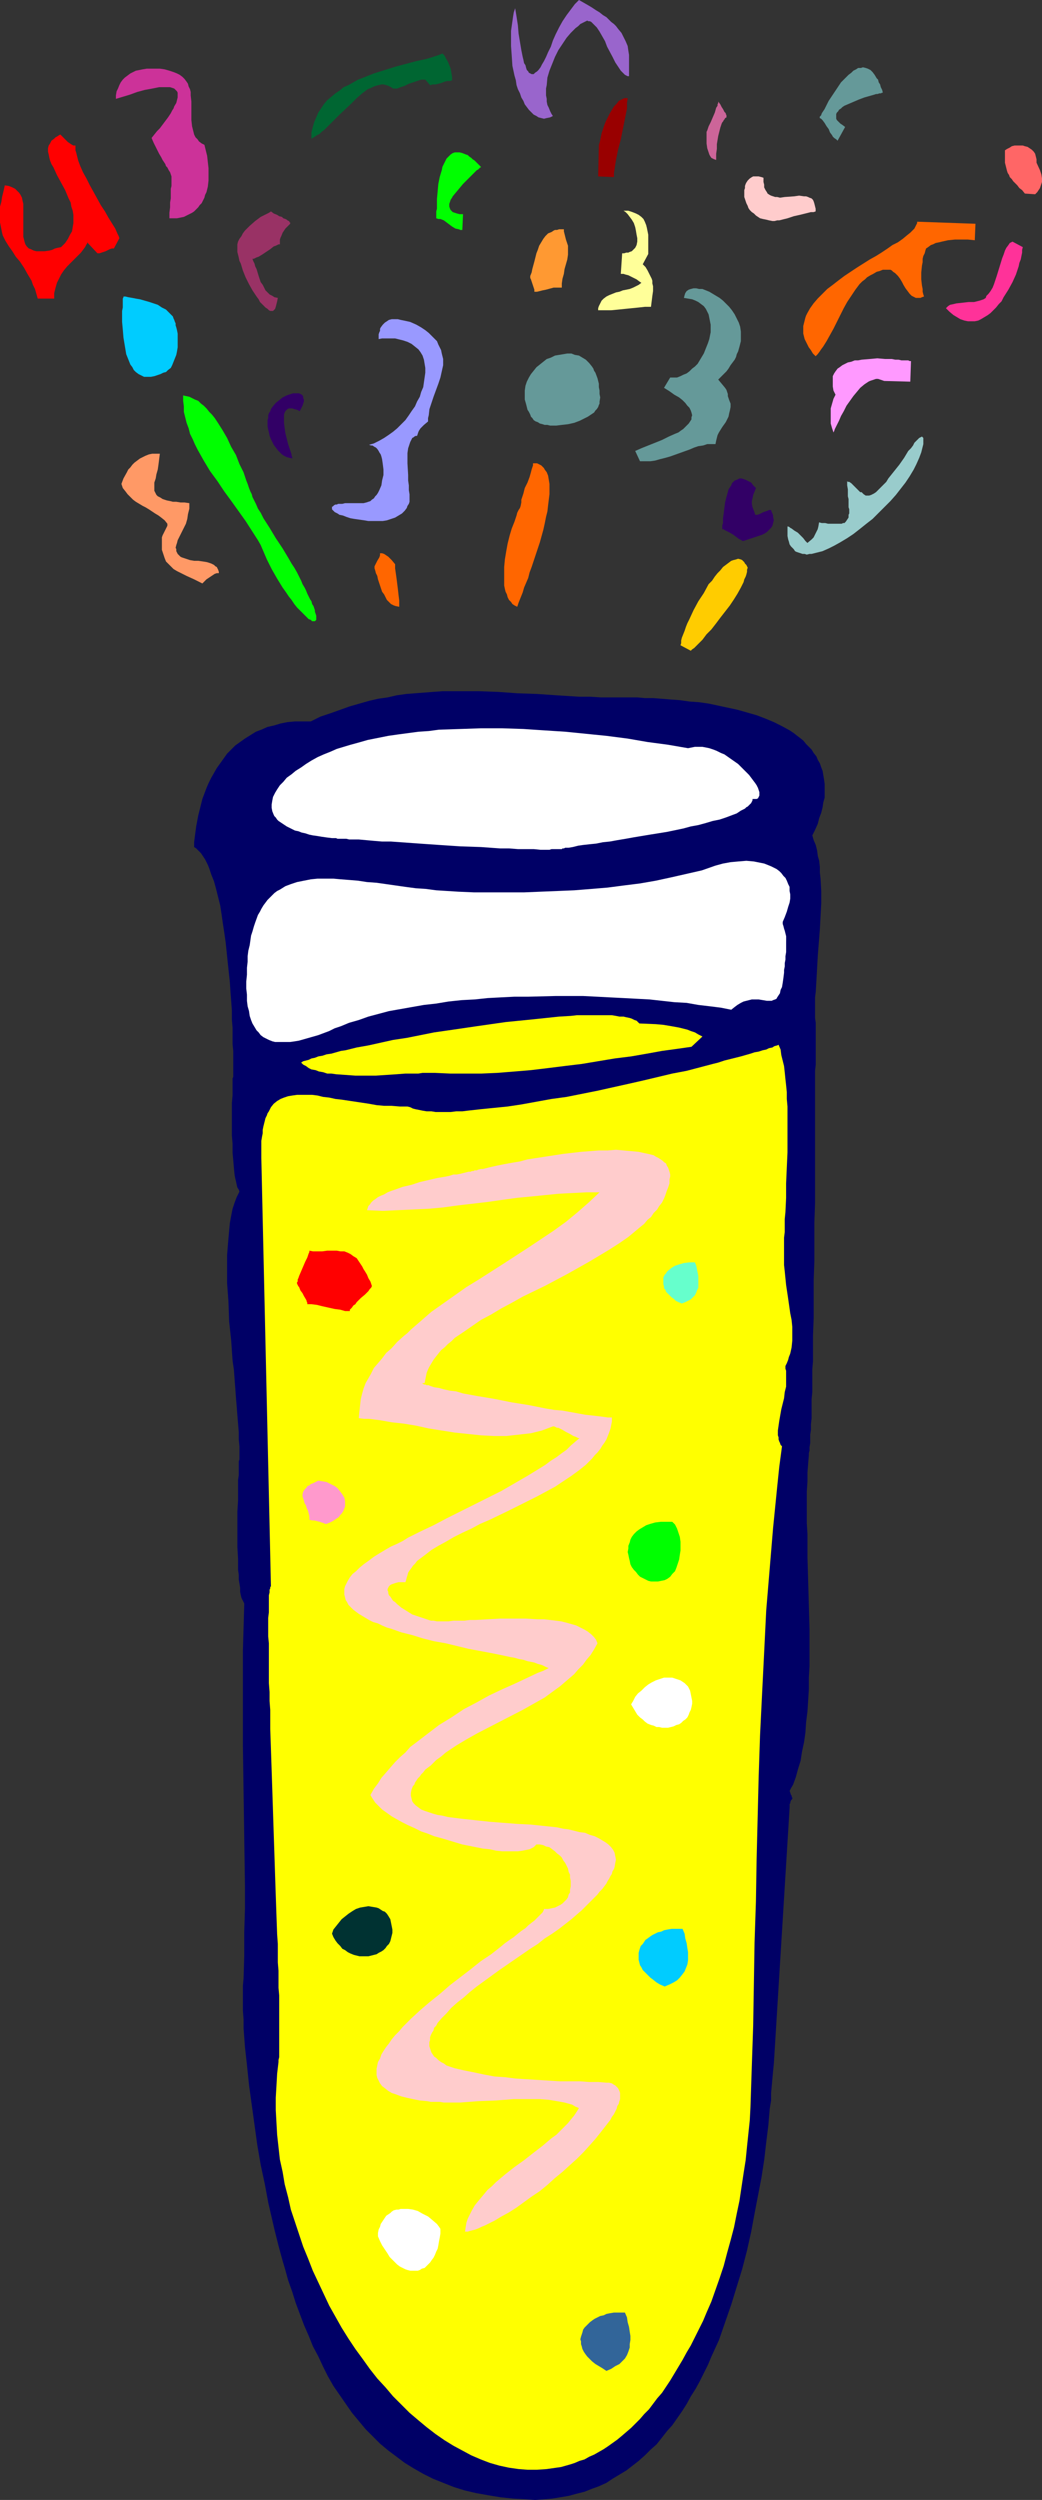 <?xml version="1.0" encoding="UTF-8" standalone="no"?>
<svg
   version="1.0"
   width="64.924mm"
   height="155.711mm"
   id="svg43"
   sodipodi:docname="Chemistry - Test Tube.wmf"
   xmlns:inkscape="http://www.inkscape.org/namespaces/inkscape"
   xmlns:sodipodi="http://sodipodi.sourceforge.net/DTD/sodipodi-0.dtd"
   xmlns="http://www.w3.org/2000/svg"
   xmlns:svg="http://www.w3.org/2000/svg">
  <rect width="100%" height="100%" fill="#333333" stroke="none"/>
  <sodipodi:namedview
     id="namedview43"
     pagecolor="#ffffff"
     bordercolor="#000000"
     borderopacity="0.25"
     inkscape:showpageshadow="2"
     inkscape:pageopacity="0.0"
     inkscape:pagecheckerboard="0"
     inkscape:deskcolor="#d1d1d1"
     inkscape:document-units="mm" />
  <defs
     id="defs1">
    <pattern
       id="WMFhbasepattern"
       patternUnits="userSpaceOnUse"
       width="6"
       height="6"
       x="0"
       y="0" />
  </defs>
  <path
     style="fill:#000066;fill-opacity:1;fill-rule:evenodd;stroke:none"
     d="m 73.179,169.832 h -1.939 -1.777 l -1.777,0.162 -1.615,0.323 -1.615,0.485 -1.454,0.323 -1.454,0.646 -1.292,0.485 -1.292,0.808 -1.292,0.808 -1.131,0.808 -1.131,0.808 -0.969,0.97 -0.969,0.97 -0.808,1.131 -0.808,1.131 -0.808,1.131 -0.646,1.131 -0.646,1.131 -0.646,1.293 -0.485,1.131 -0.485,1.293 -0.485,1.293 -0.323,1.293 -0.646,2.585 -0.485,2.585 -0.323,2.424 -0.162,1.293 v 1.131 l 0.485,0.323 0.323,0.323 0.323,0.323 0.485,0.485 0.323,0.485 0.323,0.485 0.323,0.485 0.323,0.646 0.323,0.646 0.323,0.808 0.485,1.454 0.646,1.616 0.485,1.778 0.485,1.939 0.485,1.939 0.323,2.101 0.323,2.262 0.323,2.101 0.323,2.262 0.485,4.686 0.485,4.525 0.162,2.424 0.162,2.101 0.162,2.262 v 2.101 l 0.162,1.939 v 1.939 1.939 l 0.162,1.616 v 1.616 3.555 0.485 0.485 l -0.162,0.323 v 0.323 0.485 0.485 0.646 0.646 0.808 0.646 l -0.162,1.778 v 1.778 3.878 1.939 l 0.162,1.939 v 2.101 l 0.162,1.778 0.162,1.939 0.162,1.616 0.162,0.808 0.162,0.646 0.162,0.808 0.162,0.646 0.323,0.485 0.162,0.485 -0.646,1.293 -0.485,1.293 -0.485,1.454 -0.323,1.616 -0.323,1.778 -0.162,1.778 -0.162,1.778 -0.162,1.939 -0.162,2.101 v 2.101 2.101 2.262 l 0.323,4.363 0.162,4.686 0.485,4.525 0.323,4.686 0.323,2.262 0.162,2.262 0.162,2.101 0.162,2.262 0.162,1.939 0.162,2.101 0.162,1.939 0.162,1.939 v 1.778 l 0.162,1.616 v 1.616 1.454 l -0.162,0.485 v 0.808 0.646 0.97 0.808 l -0.162,1.131 v 1.131 1.131 1.293 1.293 l -0.162,2.585 v 2.747 2.909 2.747 l 0.162,2.747 v 1.293 1.293 l 0.162,1.131 v 1.131 l 0.162,0.97 0.162,0.97 v 0.97 l 0.162,0.808 0.162,0.646 0.323,0.646 0.162,0.323 0.162,0.323 -0.162,5.656 -0.162,5.494 v 5.656 5.494 10.988 l 0.162,11.15 0.162,10.988 0.162,10.988 v 5.494 l -0.162,5.333 v 5.494 l -0.162,5.494 -0.162,1.778 v 1.778 1.939 2.101 l 0.162,2.101 v 2.101 l 0.162,2.101 0.162,2.262 0.485,4.363 0.485,4.686 0.646,4.686 0.646,4.686 0.646,4.686 0.808,4.686 0.969,4.525 0.808,4.363 0.485,2.101 0.485,2.101 0.485,2.101 0.485,1.939 0.485,1.939 0.485,1.778 0.485,1.778 0.485,1.616 0.808,2.909 0.969,2.747 0.808,2.585 0.969,2.585 0.969,2.585 1.131,2.585 0.969,2.424 1.292,2.424 1.131,2.424 1.131,2.262 1.292,2.262 1.454,2.101 1.454,2.101 1.454,2.101 1.615,1.939 1.615,1.939 1.615,1.616 1.777,1.778 1.939,1.616 1.939,1.454 1.939,1.454 2.1,1.293 2.262,1.293 2.262,1.131 2.423,0.97 2.423,0.97 2.585,0.808 2.746,0.646 2.746,0.485 2.908,0.485 3.069,0.323 3.069,0.162 2.1,0.162 2.1,-0.162 1.939,-0.162 1.939,-0.323 1.939,-0.323 1.777,-0.485 1.939,-0.485 1.615,-0.646 1.777,-0.646 1.777,-0.808 1.454,-0.97 1.615,-0.97 1.615,-0.97 1.454,-1.131 1.454,-1.131 1.454,-1.293 1.292,-1.293 1.454,-1.293 1.292,-1.616 1.131,-1.454 1.292,-1.454 1.131,-1.616 1.131,-1.616 1.131,-1.778 0.969,-1.778 1.131,-1.778 0.969,-1.778 0.969,-1.939 0.969,-1.939 0.808,-1.939 1.777,-3.878 1.454,-4.201 1.454,-4.201 1.292,-4.201 1.292,-4.201 1.131,-4.363 0.969,-4.363 0.808,-4.363 0.808,-4.201 0.808,-4.201 0.646,-4.201 0.485,-4.201 0.485,-3.878 0.323,-3.878 0.323,-1.939 v -1.778 l 0.162,-1.778 0.162,-1.778 0.162,-1.778 0.162,-1.616 3.715,-60.273 v -0.485 -0.323 l 0.162,-0.162 v -0.323 l 0.162,-0.323 v -0.162 h 0.162 l 0.162,-0.323 v -0.162 l -0.162,-0.162 v -0.323 l -0.162,-0.162 -0.162,-0.485 -0.162,-0.485 0.323,-0.646 0.485,-0.808 0.646,-1.778 0.485,-1.778 0.646,-2.101 0.323,-2.101 0.485,-2.262 0.323,-2.262 0.162,-2.424 0.323,-2.585 0.162,-2.585 0.162,-2.585 v -2.747 l 0.162,-2.747 v -2.909 -5.656 l -0.162,-5.656 -0.162,-5.817 -0.162,-5.494 v -2.747 -2.747 l -0.162,-2.585 v -2.585 -2.585 -2.262 l 0.162,-2.424 v -2.101 l 0.162,-2.101 0.162,-1.939 v -0.485 l 0.162,-0.646 v -0.808 l 0.162,-0.97 v -0.97 -0.97 l 0.162,-1.131 v -1.293 l 0.162,-1.454 v -1.293 -1.616 -1.616 l 0.162,-1.616 v -1.778 -1.778 -1.778 l 0.162,-1.939 v -1.939 -4.04 l 0.162,-4.201 v -4.363 -4.525 l 0.162,-4.525 v -9.049 l 0.162,-4.525 v -4.363 -4.363 -4.201 -4.201 -3.878 -1.778 -8.403 l 0.162,-1.454 v -9.857 l -0.162,-1.131 v -1.131 -1.131 -1.293 -1.293 l 0.162,-1.293 0.162,-2.747 0.162,-2.909 0.162,-2.909 0.485,-6.14 0.162,-3.07 0.162,-3.07 v -2.909 l -0.162,-2.909 -0.162,-1.454 v -1.293 l -0.162,-1.454 -0.323,-1.131 -0.162,-1.293 -0.323,-1.293 -0.485,-1.131 -0.323,-1.131 0.646,-1.293 0.646,-1.454 0.323,-1.293 0.485,-1.293 0.323,-1.293 0.162,-1.131 0.323,-1.131 v -1.131 -1.131 -0.97 l -0.162,-1.131 -0.162,-0.97 -0.162,-0.97 -0.323,-0.808 -0.323,-0.97 -0.485,-0.808 -0.323,-0.808 -0.646,-0.808 -0.485,-0.808 -0.646,-0.646 -0.646,-0.646 -0.646,-0.808 -0.808,-0.646 -0.646,-0.485 -0.808,-0.646 -0.969,-0.646 -1.777,-0.97 -1.939,-0.97 -1.939,-0.808 -2.1,-0.808 -2.262,-0.646 -2.262,-0.646 -2.262,-0.485 -2.262,-0.485 -2.262,-0.485 -2.262,-0.323 -2.262,-0.162 -2.262,-0.323 -2.262,-0.162 -1.939,-0.162 -2.1,-0.162 h -1.939 l -1.777,-0.162 h -1.615 -1.454 -2.746 -2.746 l -2.585,-0.162 h -2.585 l -2.585,-0.162 -2.585,-0.162 -4.685,-0.323 -4.685,-0.162 -2.262,-0.162 -2.262,-0.162 -4.523,-0.162 h -4.362 -4.2 l -2.262,0.162 -2.1,0.162 -2.1,0.162 -2.1,0.162 -2.262,0.323 -2.1,0.485 -2.262,0.323 -2.1,0.485 -2.262,0.646 -2.262,0.646 -2.262,0.808 -2.262,0.808 -2.423,0.808 z"
     id="path1" />
  <path
     style="fill:#ffff00;fill-opacity:1;fill-rule:evenodd;stroke:none"
     d="m 176.727,496.085 -0.162,3.07 -0.323,3.07 -0.323,3.07 -0.323,3.232 -0.485,3.07 -0.485,3.232 -0.485,3.232 -0.646,3.07 -0.646,3.232 -0.808,3.07 -0.808,2.909 -0.808,3.07 -0.969,2.909 -0.969,2.747 -0.969,2.747 -1.131,2.585 -0.808,1.939 -0.969,1.939 -0.969,1.939 -0.969,1.939 -0.969,1.616 -0.969,1.778 -0.969,1.616 -0.969,1.616 -0.969,1.616 -0.969,1.454 -0.969,1.454 -1.131,1.293 -0.969,1.293 -0.969,1.293 -1.131,1.131 -0.969,1.131 -1.131,1.131 -0.969,0.97 -1.131,0.97 -1.131,0.97 -0.969,0.808 -1.131,0.808 -1.131,0.808 -0.969,0.646 -1.131,0.646 -1.131,0.646 -1.131,0.485 -1.131,0.646 -1.131,0.323 -1.131,0.485 -0.969,0.323 -1.131,0.323 -1.131,0.323 -1.131,0.162 -2.262,0.323 -2.262,0.162 h -2.262 l -2.1,-0.162 -2.262,-0.323 -2.262,-0.485 -2.262,-0.646 -2.1,-0.808 -2.262,-0.97 -2.1,-1.131 -2.1,-1.131 -2.1,-1.293 -2.1,-1.454 -2.1,-1.616 -1.939,-1.616 -2.1,-1.778 -1.939,-1.939 -1.939,-1.939 -1.777,-2.101 -1.939,-2.101 -1.777,-2.262 -1.615,-2.262 -1.777,-2.424 -1.615,-2.424 -1.615,-2.585 -1.454,-2.585 -1.454,-2.585 -1.292,-2.747 -1.292,-2.747 -1.292,-2.747 -1.131,-2.909 -1.131,-2.747 -0.969,-2.909 -0.969,-2.909 -0.969,-2.909 -0.646,-2.909 -0.808,-3.07 -0.485,-2.909 -0.646,-2.909 -0.323,-2.909 -0.323,-2.909 -0.162,-2.909 -0.162,-2.909 v -2.909 l 0.162,-2.747 0.162,-2.909 0.323,-2.747 v -0.485 l 0.162,-0.646 v -0.808 -0.97 -0.97 -5.171 -1.454 -1.616 -1.778 -1.778 l -0.162,-1.778 v -1.939 -2.101 L 65.425,461.989 v -2.262 -2.101 l -0.162,-2.262 -0.162,-4.525 -0.162,-4.686 -0.162,-4.848 -0.162,-5.009 -0.162,-4.848 -0.162,-5.009 -0.162,-5.009 -0.162,-4.848 -0.162,-4.848 -0.162,-4.686 v -2.262 -2.262 l -0.162,-2.101 v -2.101 l -0.162,-2.101 v -2.101 -1.939 -1.778 -1.778 -1.778 l -0.162,-1.616 v -4.363 l 0.162,-1.293 v -1.131 -1.131 -0.97 -0.808 l 0.162,-0.646 v -0.646 l 0.162,-0.323 v -0.323 l 0.162,-0.162 -2.262,-100.833 v -2.101 -0.97 -0.97 l 0.162,-0.97 0.162,-0.808 v -0.808 l 0.162,-0.808 0.162,-0.646 0.162,-0.646 0.162,-0.646 0.323,-0.646 0.162,-0.485 0.323,-0.485 0.485,-0.97 0.646,-0.808 0.808,-0.646 0.808,-0.485 0.808,-0.323 0.969,-0.323 0.969,-0.162 1.131,-0.162 h 1.131 1.131 1.292 l 1.292,0.162 1.292,0.323 1.454,0.162 1.454,0.323 1.454,0.162 3.231,0.485 3.231,0.485 1.777,0.323 1.777,0.162 h 1.777 l 1.939,0.162 h 1.777 l 0.646,0.162 0.646,0.323 0.646,0.162 0.808,0.162 0.808,0.162 0.969,0.162 h 1.131 l 0.969,0.162 h 3.554 l 1.292,-0.162 h 1.454 l 1.292,-0.162 1.454,-0.162 1.454,-0.162 1.615,-0.162 1.615,-0.162 3.231,-0.323 3.231,-0.485 3.554,-0.646 3.554,-0.646 3.554,-0.485 7.269,-1.454 7.269,-1.616 3.554,-0.808 3.392,-0.808 3.392,-0.808 3.392,-0.646 3.069,-0.808 3.069,-0.808 1.292,-0.323 1.454,-0.485 1.292,-0.323 1.292,-0.323 1.292,-0.323 1.131,-0.323 1.131,-0.323 0.969,-0.323 0.969,-0.162 0.969,-0.323 0.808,-0.162 0.646,-0.323 0.808,-0.162 0.485,-0.323 0.646,-0.162 0.323,-0.162 0.485,1.131 0.162,1.293 0.323,1.293 0.323,1.293 0.162,1.454 0.162,1.616 0.162,1.454 0.162,1.616 v 1.616 l 0.162,1.778 v 3.555 3.555 3.717 l -0.162,3.555 -0.162,3.717 v 3.393 l -0.162,3.393 -0.162,1.616 v 1.454 1.616 l -0.162,1.293 v 1.454 2.424 1.131 1.454 l 0.162,1.454 0.162,1.616 0.162,1.616 0.485,3.232 0.485,3.393 0.323,1.616 0.162,1.616 v 1.616 1.616 l -0.162,1.616 -0.323,1.454 -0.323,0.808 -0.162,0.646 -0.323,0.808 -0.323,0.646 v 0.646 l 0.162,0.485 v 1.131 1.293 1.293 l -0.323,1.293 -0.162,1.454 -0.646,2.585 -0.485,2.747 -0.162,1.131 -0.162,1.131 v 1.131 l 0.162,0.485 v 0.485 l 0.162,0.485 0.162,0.323 0.162,0.485 0.323,0.323 -0.646,4.848 -0.485,4.686 -0.969,9.695 -0.808,9.695 -0.808,9.695 -0.485,9.857 -0.485,9.695 -0.485,9.857 -0.323,9.695 -0.485,19.553 -0.162,9.857 -0.323,9.695 -0.323,19.553 -0.323,9.534 z"
     id="path2" />
  <path
     style="fill:#ff0000;fill-opacity:1;fill-rule:evenodd;stroke:none"
     d="m 16.639,61.889 0.485,-0.485 0.646,-0.646 1.292,-1.293 0.485,-0.646 0.485,-0.646 0.162,-0.323 0.162,-0.323 0.162,-0.162 v -0.323 l 2.423,2.585 h 0.485 l 0.485,-0.162 0.969,-0.323 0.969,-0.485 0.485,-0.162 h 0.485 l 1.292,-2.424 -0.162,-0.485 -0.323,-0.646 -0.485,-1.131 -0.808,-1.293 -0.808,-1.293 -0.808,-1.454 -0.969,-1.454 -1.777,-3.232 -0.808,-1.454 -0.808,-1.616 -0.808,-1.454 -0.646,-1.454 -0.485,-1.293 -0.162,-0.646 -0.162,-0.646 -0.162,-0.646 -0.162,-0.485 V 34.742 34.257 h -0.485 l -0.323,-0.162 -0.485,-0.323 -0.485,-0.323 -0.323,-0.323 -0.485,-0.485 -0.969,-0.97 -0.323,0.162 -0.485,0.323 -0.323,0.162 -0.323,0.323 -0.646,0.485 -0.323,0.646 -0.323,0.485 -0.162,0.646 v 0.808 l 0.162,0.646 0.162,0.808 0.162,0.646 0.323,0.808 0.485,0.808 0.808,1.778 0.969,1.778 0.969,1.778 0.808,1.939 0.485,0.97 0.162,0.97 0.323,0.97 0.162,0.97 v 0.97 0.97 l -0.162,0.97 -0.162,0.97 -0.485,0.808 -0.485,0.97 -0.646,0.97 -0.969,0.97 -0.808,0.162 -0.646,0.162 -0.646,0.323 -0.646,0.162 -1.131,0.162 H 10.016 9.531 8.562 L 7.916,58.981 7.269,58.658 6.785,58.496 6.3,58.011 5.977,57.526 5.816,57.042 5.654,56.395 5.492,55.749 V 54.941 53.487 51.871 50.255 48.801 47.993 L 5.331,47.346 5.169,46.538 4.846,45.892 4.523,45.407 4.039,44.922 3.554,44.438 2.908,44.114 2.1,43.791 1.131,43.63 0.808,45.084 0.485,46.377 0.323,47.508 0,48.639 v 0.97 0.97 0.97 0.808 l 0.162,0.808 0.162,0.808 0.162,0.808 0.162,0.646 0.646,1.293 0.808,1.293 0.808,1.131 0.808,1.293 0.969,1.131 0.969,1.454 0.808,1.454 0.485,0.808 0.485,0.808 0.323,0.97 0.485,0.97 0.323,1.131 0.323,1.131 h 3.877 v -1.293 l 0.323,-1.293 0.323,-1.131 0.485,-0.97 0.485,-0.97 0.646,-0.97 0.808,-0.97 z"
     id="path3" />
  <path
     style="fill:#cc3299;fill-opacity:1;fill-rule:evenodd;stroke:none"
     d="m 48.14,34.096 -0.646,-0.323 -0.646,-0.485 -0.323,-0.485 -0.485,-0.485 -0.323,-0.646 -0.162,-0.646 -0.162,-0.646 -0.162,-0.646 -0.162,-1.454 v -1.454 -1.454 -1.454 l -0.162,-1.454 V 21.653 l -0.162,-0.646 -0.323,-0.646 -0.162,-0.646 -0.323,-0.485 -0.485,-0.646 -0.485,-0.485 -0.646,-0.485 -0.646,-0.323 -0.808,-0.323 -0.969,-0.323 -1.131,-0.323 -1.131,-0.162 h -1.292 -0.969 -0.808 l -0.969,0.162 -0.808,0.162 -0.808,0.162 -0.646,0.323 -0.646,0.323 -0.646,0.485 -0.646,0.485 -0.485,0.485 -0.485,0.646 -0.323,0.646 -0.323,0.808 -0.323,0.646 -0.162,0.97 v 0.808 l 1.615,-0.485 1.615,-0.485 1.777,-0.646 1.777,-0.485 1.777,-0.323 0.808,-0.162 0.808,-0.162 h 0.646 0.646 0.646 0.646 l 0.485,0.162 0.485,0.162 0.323,0.323 0.323,0.323 0.162,0.323 v 0.485 0.646 l -0.162,0.646 -0.162,0.646 -0.485,0.808 -0.162,0.485 -0.323,0.485 -0.323,0.646 -0.646,0.97 -0.485,0.646 -0.485,0.646 -0.485,0.646 -0.485,0.646 -0.646,0.646 -0.646,0.808 -0.646,0.808 0.485,1.131 0.485,0.97 0.485,0.97 0.323,0.646 0.485,0.808 0.323,0.646 0.323,0.485 0.323,0.485 0.162,0.485 0.323,0.323 0.323,0.646 0.323,0.485 0.162,0.485 0.162,0.485 v 0.485 0.808 0.485 0.485 l -0.162,0.646 v 0.646 0.808 0.808 l -0.162,0.97 v 1.131 l -0.162,1.293 v 1.293 h 0.969 0.808 l 0.808,-0.162 0.808,-0.162 0.646,-0.323 0.646,-0.323 0.646,-0.323 0.485,-0.323 0.485,-0.485 0.485,-0.485 0.323,-0.485 0.485,-0.485 0.323,-0.646 0.323,-0.646 0.162,-0.646 0.323,-0.646 0.323,-1.293 0.162,-1.454 v -1.454 -1.454 l -0.162,-1.454 -0.162,-1.454 -0.323,-1.293 z"
     id="path4" />
  <path
     style="fill:#00ccff;fill-opacity:1;fill-rule:evenodd;stroke:none"
     d="m 41.355,76.594 v -0.485 l -0.162,-0.323 -0.162,-0.485 -0.162,-0.323 -0.162,-0.485 -0.323,-0.323 -0.646,-0.646 -0.646,-0.646 -0.969,-0.485 -0.969,-0.646 -0.969,-0.323 -0.969,-0.323 -1.131,-0.323 -1.131,-0.323 -0.969,-0.162 -0.808,-0.162 -0.969,-0.162 -0.646,-0.162 h -0.485 v 0.162 l -0.162,0.323 v 0.323 0.646 0.485 0.646 l -0.162,0.808 v 0.808 0.808 0.97 l 0.162,1.778 0.162,1.939 0.323,1.939 0.162,0.97 0.162,0.97 0.323,0.808 0.323,0.808 0.323,0.808 0.485,0.646 0.323,0.646 0.485,0.485 0.646,0.485 0.646,0.323 0.646,0.323 h 0.808 0.808 l 0.808,-0.162 0.485,-0.162 0.485,-0.162 0.485,-0.162 0.646,-0.323 0.646,-0.162 0.485,-0.485 0.646,-0.485 0.323,-0.646 0.323,-0.808 0.323,-0.808 0.323,-0.808 0.162,-0.808 0.162,-0.97 V 80.957 80.149 79.18 78.533 l -0.162,-0.808 -0.162,-0.646 z"
     id="path5" />
  <path
     style="fill:#00ff00;fill-opacity:1;fill-rule:evenodd;stroke:none"
     d="m 59.771,117.638 -0.323,-0.646 -0.162,-0.646 -0.323,-0.646 -0.323,-0.808 -0.323,-0.97 -0.323,-0.808 -0.646,-1.939 -0.969,-1.939 -0.808,-2.101 -1.131,-1.939 -0.969,-2.101 -1.131,-1.939 -1.131,-1.778 -0.646,-0.97 -0.646,-0.808 -0.646,-0.646 -0.646,-0.808 -0.646,-0.646 -0.646,-0.485 -0.646,-0.646 -0.808,-0.323 -0.646,-0.323 -0.646,-0.323 -0.808,-0.162 -0.646,-0.162 v 1.293 l 0.162,1.293 v 1.293 l 0.323,1.293 0.323,1.293 0.485,1.293 0.323,1.293 0.646,1.293 0.485,1.131 0.646,1.293 1.454,2.585 1.454,2.424 1.777,2.424 1.615,2.424 1.777,2.424 1.615,2.262 0.808,1.131 0.808,1.131 1.454,2.262 1.454,2.262 0.646,1.131 0.485,1.131 0.485,1.131 0.485,1.131 1.131,2.262 1.292,2.262 1.292,2.101 0.808,1.131 0.646,0.97 0.646,0.808 0.646,0.97 0.646,0.808 0.646,0.646 0.646,0.646 0.485,0.485 0.485,0.485 0.485,0.485 0.485,0.162 0.323,0.323 h 0.485 0.162 l 0.162,-0.162 0.162,-0.162 v -0.323 -0.646 l -0.162,-0.485 -0.162,-0.485 v -0.323 l -0.162,-0.485 -0.162,-0.485 -0.323,-0.485 -0.162,-0.646 -0.323,-0.485 -0.323,-0.646 -0.323,-0.646 -0.323,-0.808 -0.323,-0.646 -0.485,-0.808 -0.323,-0.808 -0.485,-0.97 -0.485,-0.97 -0.646,-1.131 -0.646,-0.97 -0.646,-1.131 -1.454,-2.424 -1.615,-2.424 -1.454,-2.424 -1.454,-2.262 -0.646,-1.293 -0.646,-0.97 -0.485,-1.131 z"
     id="path6" />
  <path
     style="fill:#ff9966;fill-opacity:1;fill-rule:evenodd;stroke:none"
     d="m 38.124,126.849 v 1.454 1.131 l 0.323,0.97 0.323,0.97 0.323,0.808 0.646,0.646 0.485,0.485 0.646,0.646 0.808,0.485 0.646,0.323 1.615,0.808 1.777,0.808 0.969,0.485 0.969,0.485 0.969,-0.97 0.485,-0.323 0.485,-0.323 0.485,-0.323 0.485,-0.323 0.485,-0.162 h 0.485 v -0.323 l -0.162,-0.485 -0.162,-0.323 -0.162,-0.323 -0.323,-0.162 -0.323,-0.323 -0.323,-0.162 -0.323,-0.162 -0.969,-0.323 -0.969,-0.162 -1.131,-0.162 h -0.969 l -0.969,-0.162 -0.969,-0.323 -0.969,-0.323 -0.323,-0.162 -0.323,-0.323 -0.323,-0.323 -0.162,-0.323 -0.162,-0.323 v -0.485 l -0.162,-0.323 0.162,-0.646 0.162,-0.485 0.162,-0.646 0.969,-1.939 0.485,-0.97 0.485,-0.97 0.323,-1.131 0.162,-1.131 0.323,-1.293 v -1.293 L 43.455,118.285 H 42.486 l -0.969,-0.162 h -0.808 l -0.646,-0.162 -0.808,-0.162 -0.485,-0.162 -0.485,-0.162 -0.485,-0.323 -0.323,-0.162 -0.323,-0.162 -0.323,-0.323 -0.162,-0.323 -0.162,-0.323 -0.162,-0.323 v -0.323 -0.808 -0.808 l 0.323,-0.97 0.162,-0.97 0.323,-1.131 0.162,-1.131 0.162,-1.293 0.162,-1.293 h -0.969 -0.808 l -0.808,0.162 -0.808,0.323 -0.646,0.323 -0.646,0.323 -0.646,0.485 -0.646,0.485 -0.485,0.485 -0.485,0.646 -0.485,0.485 -0.323,0.646 -0.808,1.454 -0.485,1.293 0.323,0.97 0.646,0.808 0.485,0.646 0.646,0.646 0.646,0.646 0.646,0.485 1.615,0.97 0.646,0.323 0.808,0.485 1.454,0.97 0.808,0.485 0.646,0.485 0.808,0.646 0.646,0.808 v 0.485 l -0.162,0.323 -0.485,0.97 -0.485,0.97 -0.162,0.485 z"
     id="path7" />
  <path
     style="fill:#9999ff;fill-opacity:1;fill-rule:evenodd;stroke:none"
     d="m 100.802,99.217 v -0.808 l 0.162,-0.646 0.162,-1.454 0.485,-1.454 0.485,-1.454 1.131,-3.07 0.485,-1.454 0.323,-1.454 0.323,-1.454 V 85.32 84.512 l -0.162,-0.646 -0.162,-0.646 -0.162,-0.808 -0.323,-0.646 -0.323,-0.646 -0.323,-0.808 -0.646,-0.646 -0.646,-0.646 -0.646,-0.646 -0.808,-0.646 -0.969,-0.646 -1.131,-0.646 -1.454,-0.646 -1.454,-0.323 -0.808,-0.162 -0.646,-0.162 h -0.646 -0.808 l -0.646,0.162 -0.485,0.323 -0.485,0.323 -0.485,0.485 -0.485,0.646 -0.162,0.323 v 0.485 l -0.162,0.323 -0.162,0.485 v 0.485 0.646 l 0.808,-0.162 h 0.808 1.454 0.808 l 1.292,0.323 0.646,0.162 0.969,0.323 0.969,0.485 0.808,0.646 0.808,0.646 0.485,0.646 0.485,0.808 0.323,0.97 0.162,0.97 0.162,0.97 v 1.131 l -0.162,1.131 -0.162,1.131 -0.162,1.131 -0.485,1.131 -0.323,1.131 -0.646,1.131 -0.485,1.131 -0.808,1.131 -0.646,0.97 -0.808,1.131 -0.969,0.97 -0.969,0.97 -0.969,0.808 -1.131,0.808 -0.969,0.646 -1.131,0.646 -1.292,0.646 -1.131,0.323 0.485,0.162 h 0.323 l 0.485,0.323 0.323,0.162 0.323,0.323 0.323,0.485 0.162,0.323 0.323,0.485 0.162,0.485 0.162,0.646 0.162,1.131 0.162,1.293 v 1.293 l -0.323,1.293 -0.162,1.131 -0.485,1.131 -0.323,0.646 -0.323,0.485 -0.323,0.323 -0.323,0.485 -0.485,0.323 -0.323,0.323 -0.485,0.162 -0.485,0.162 -0.646,0.162 h -0.485 -0.969 -2.262 -0.646 l -0.646,0.162 h -0.485 -0.485 l -0.323,0.162 h -0.323 l -0.323,0.162 -0.162,0.162 -0.162,0.162 h -0.162 v 0.162 0.162 0.323 l 0.323,0.323 0.323,0.323 0.646,0.323 0.485,0.323 0.808,0.162 0.808,0.323 0.969,0.323 0.969,0.162 1.131,0.162 1.131,0.162 0.969,0.162 h 1.131 1.131 1.131 l 0.969,-0.162 0.969,-0.323 0.969,-0.323 0.808,-0.485 0.808,-0.485 0.646,-0.646 0.485,-0.646 0.162,-0.485 0.323,-0.485 0.162,-0.485 v -0.485 -0.485 -0.485 -0.323 l -0.162,-0.97 v -1.131 l -0.162,-1.131 v -1.293 l -0.162,-2.747 v -1.131 -1.293 l 0.162,-1.131 0.162,-0.485 0.323,-0.97 0.323,-0.646 0.162,-0.323 0.323,-0.162 0.162,-0.162 0.323,-0.162 h 0.323 l 0.162,-0.485 0.162,-0.485 0.162,-0.323 0.323,-0.485 0.808,-0.808 z"
     id="path8" />
  <path
     style="fill:#320066;fill-opacity:1;fill-rule:evenodd;stroke:none"
     d="m 63.002,98.894 v 0.646 0.808 l 0.162,0.808 0.162,0.646 0.162,0.808 0.323,0.808 0.323,0.646 0.323,0.646 0.485,0.646 0.485,0.646 0.485,0.485 0.485,0.485 0.485,0.323 0.646,0.323 0.646,0.162 0.808,0.162 h -0.162 v -0.162 -0.162 L 68.656,107.296 v -0.323 l -0.162,-0.485 -0.162,-0.485 -0.162,-0.485 -0.323,-0.97 -0.323,-1.293 -0.323,-1.293 -0.162,-1.131 -0.162,-1.293 v -1.131 -0.485 -0.323 l 0.162,-0.485 0.162,-0.323 0.323,-0.323 0.162,-0.162 0.323,-0.162 h 0.485 0.323 l 0.485,0.162 0.646,0.162 0.646,0.323 0.323,-0.646 0.323,-0.646 0.162,-0.485 0.162,-0.485 V 94.046 L 71.402,93.723 V 93.4 L 71.24,93.076 71.079,92.915 70.756,92.753 70.433,92.592 H 70.109 69.786 69.302 68.979 l -0.485,0.162 -0.969,0.323 -0.969,0.485 -0.808,0.646 -0.808,0.646 -0.808,0.97 -0.323,0.485 -0.162,0.485 -0.323,0.485 -0.162,0.485 v 0.646 z"
     id="path9" />
  <path
     style="fill:#993265;fill-opacity:1;fill-rule:evenodd;stroke:none"
     d="m 55.894,58.334 v 0.485 0.485 l 0.162,0.646 0.162,0.646 0.162,0.808 0.323,0.646 0.485,1.616 0.646,1.616 0.808,1.616 0.808,1.454 0.969,1.454 0.485,0.646 0.323,0.646 0.485,0.485 0.485,0.485 0.323,0.323 0.485,0.323 0.323,0.323 0.323,0.162 h 0.323 0.323 l 0.323,-0.323 0.162,-0.162 0.162,-0.485 0.162,-0.646 0.162,-0.646 0.162,-0.808 -0.808,-0.162 -0.485,-0.323 -0.646,-0.323 -0.485,-0.485 -0.485,-0.485 -0.323,-0.646 -0.323,-0.646 -0.485,-0.646 -0.485,-1.454 -0.485,-1.616 -0.323,-0.646 -0.162,-0.646 -0.323,-0.646 -0.162,-0.485 h 0.323 l 0.323,-0.162 0.323,-0.162 0.485,-0.162 0.808,-0.485 0.969,-0.646 0.969,-0.646 0.808,-0.646 0.485,-0.162 0.323,-0.162 0.323,-0.162 h 0.323 V 57.042 56.395 l 0.162,-0.485 0.162,-0.323 0.323,-0.808 0.323,-0.485 0.323,-0.485 0.323,-0.323 0.323,-0.323 0.323,-0.323 0.162,-0.162 V 52.356 H 68.171 V 52.194 L 68.009,52.032 67.686,51.871 67.525,51.709 67.202,51.548 66.717,51.386 l -0.323,-0.323 -0.646,-0.162 -0.485,-0.323 -0.808,-0.323 -0.646,-0.485 -0.485,0.323 -0.646,0.323 -0.646,0.323 -0.646,0.323 -1.292,0.97 -1.292,1.131 -0.485,0.485 -0.646,0.646 -0.485,0.646 -0.323,0.646 -0.485,0.646 -0.323,0.646 -0.162,0.646 z"
     id="path10" />
  <path
     style="fill:#006632;fill-opacity:1;fill-rule:evenodd;stroke:none"
     d="m 92.564,20.845 h 0.485 0.485 l 0.808,-0.323 0.969,-0.323 0.969,-0.485 0.969,-0.323 0.969,-0.323 0.969,-0.323 h 0.485 0.485 l 1.131,1.293 0.646,-0.162 h 0.646 l 1.292,-0.323 0.808,-0.323 0.646,-0.162 h 0.646 l 0.485,-0.162 v -0.808 l -0.162,-0.97 -0.162,-0.97 -0.323,-0.808 -0.323,-0.808 -0.485,-0.808 -0.323,-0.646 -0.485,-0.485 -0.808,0.323 -0.969,0.323 -0.969,0.323 -1.131,0.323 -2.262,0.485 -2.423,0.646 -2.423,0.646 -2.585,0.808 -2.585,0.808 -2.423,0.97 -1.292,0.485 -1.131,0.646 -1.131,0.646 -1.131,0.485 -0.969,0.808 -0.969,0.646 -0.969,0.808 -0.969,0.808 -0.808,0.97 -0.646,0.97 -0.646,0.97 -0.485,1.131 -0.485,1.131 -0.323,1.131 -0.323,1.293 v 1.454 l 0.323,-0.162 0.485,-0.323 0.485,-0.323 0.646,-0.323 0.485,-0.485 0.646,-0.485 1.131,-1.131 1.131,-1.131 1.292,-1.293 2.746,-2.585 1.292,-1.293 1.292,-1.131 0.646,-0.485 0.646,-0.485 0.808,-0.323 0.646,-0.323 0.485,-0.162 0.646,-0.162 0.646,-0.162 h 0.485 l 0.646,0.162 0.485,0.162 0.646,0.323 z"
     id="path11" />
  <path
     style="fill:#00ff00;fill-opacity:1;fill-rule:evenodd;stroke:none"
     d="m 113.241,39.267 -0.485,-0.485 -0.485,-0.485 -0.485,-0.485 -0.485,-0.323 -0.323,-0.323 -0.485,-0.323 -0.323,-0.323 -0.485,-0.162 -0.808,-0.323 -0.646,-0.162 h -0.646 -0.485 l -0.485,0.162 -0.485,0.323 -0.485,0.485 -0.485,0.485 -0.323,0.646 -0.323,0.646 -0.323,0.646 -0.162,0.808 -0.485,1.616 -0.323,1.616 -0.162,1.778 -0.162,1.778 v 0.808 0.646 0.808 l -0.162,0.646 v 0.97 0.323 0.323 l 0.485,0.162 h 0.485 l 0.808,0.323 0.646,0.485 0.646,0.485 0.646,0.485 0.808,0.485 0.808,0.162 0.323,0.162 h 0.485 l 0.162,-3.717 h -0.808 l -0.646,-0.162 -0.485,-0.162 -0.485,-0.162 -0.323,-0.323 -0.162,-0.162 -0.162,-0.323 -0.162,-0.485 v -0.323 -0.323 l 0.162,-0.485 0.162,-0.485 0.323,-0.485 0.162,-0.323 0.808,-0.97 0.808,-0.97 0.808,-0.97 0.969,-0.97 0.808,-0.808 0.808,-0.808 0.323,-0.323 0.323,-0.323 0.323,-0.162 0.323,-0.323 0.162,-0.162 h 0.162 z"
     id="path12" />
  <path
     style="fill:#659999;fill-opacity:1;fill-rule:evenodd;stroke:none"
     d="m 207.905,21.815 -0.162,-0.646 -0.323,-0.646 -0.162,-0.646 -0.323,-0.485 -0.162,-0.646 -0.323,-0.323 -0.485,-0.808 -0.485,-0.646 -0.485,-0.485 -0.646,-0.323 -0.485,-0.162 -0.646,-0.162 -0.485,0.162 h -0.646 l -0.485,0.323 -0.646,0.323 -0.485,0.485 -0.646,0.485 -0.646,0.646 -0.485,0.485 -0.646,0.646 -0.969,1.454 -0.969,1.454 -0.969,1.454 -0.646,1.293 -0.323,0.646 -0.323,0.485 -0.323,0.485 -0.162,0.485 -0.323,0.323 v 0.323 l 0.323,0.162 0.323,0.323 0.485,0.646 0.485,0.808 0.485,0.646 0.323,0.808 0.485,0.646 0.162,0.323 0.323,0.323 0.485,0.323 0.323,0.323 1.777,-3.232 -0.646,-0.485 -0.485,-0.323 -0.485,-0.485 -0.323,-0.323 -0.162,-0.323 V 27.47 27.147 26.824 l 0.162,-0.323 0.323,-0.323 0.162,-0.323 0.485,-0.323 0.323,-0.323 0.485,-0.323 1.131,-0.485 1.131,-0.485 1.131,-0.485 1.292,-0.485 1.131,-0.323 1.131,-0.323 0.485,-0.162 h 0.323 l 0.485,-0.162 h 0.323 l 0.323,-0.162 z"
     id="path13" />
  <path
     style="fill:#9965cc;fill-opacity:1;fill-rule:evenodd;stroke:none"
     d="m 137.957,5.009 0.323,-0.162 0.323,0.162 h 0.323 l 0.323,0.162 0.323,0.323 0.323,0.323 0.323,0.323 0.323,0.323 0.646,0.97 0.646,1.131 0.646,1.131 0.485,1.293 1.292,2.424 0.646,1.293 0.646,0.97 0.646,0.97 0.323,0.323 0.323,0.323 0.323,0.323 0.323,0.162 0.323,0.162 h 0.323 V 16.644 14.058 12.927 L 147.973,11.958 147.811,10.827 147.327,9.695 146.842,8.726 146.357,7.756 145.55,6.787 145.065,6.14 144.581,5.656 143.934,5.171 143.45,4.686 142.804,4.04 141.996,3.555 141.188,2.909 140.38,2.424 139.411,1.778 138.603,1.293 137.473,0.646 136.342,0 l -0.485,0.485 -0.485,0.485 -0.969,1.293 -0.969,1.293 -0.969,1.454 -0.808,1.454 -0.808,1.616 -0.646,1.454 -0.485,1.454 -0.646,1.293 -0.485,1.131 -0.485,0.97 -0.485,0.808 -0.323,0.646 -0.485,0.646 -0.323,0.323 -0.485,0.323 -0.323,0.323 h -0.323 -0.162 l -0.323,-0.162 -0.323,-0.162 -0.162,-0.323 -0.323,-0.323 -0.162,-0.485 -0.162,-0.646 -0.323,-0.485 -0.162,-0.808 -0.162,-0.646 -0.162,-0.808 -0.162,-0.808 -0.323,-1.939 -0.323,-1.939 -0.162,-1.939 -0.323,-2.101 -0.323,-1.939 -0.323,0.97 -0.162,0.97 -0.162,1.131 -0.323,2.262 v 1.131 2.424 l 0.162,2.262 0.162,2.424 0.485,2.262 0.323,1.131 0.162,1.131 0.323,0.97 0.485,0.97 0.323,0.97 0.485,0.808 0.323,0.808 0.485,0.646 0.485,0.646 0.646,0.646 0.485,0.485 0.646,0.323 0.485,0.323 0.646,0.162 0.646,0.162 0.646,-0.162 0.808,-0.162 0.646,-0.323 -0.323,-0.485 -0.323,-0.646 -0.323,-0.808 -0.323,-0.646 -0.162,-0.808 v -0.646 l -0.162,-0.808 v -1.616 l 0.162,-0.808 0.162,-1.778 0.485,-1.616 0.646,-1.616 0.646,-1.616 0.808,-1.616 0.969,-1.454 0.969,-1.454 0.969,-1.131 0.646,-0.646 0.485,-0.485 0.646,-0.485 0.485,-0.485 0.646,-0.323 z"
     id="path14" />
  <path
     style="fill:#ff9932;fill-opacity:1;fill-rule:evenodd;stroke:none"
     d="M 133.757,58.981 V 58.496 57.85 l -0.485,-1.454 -0.323,-1.293 -0.162,-0.646 v -0.485 h -0.485 -0.646 l -0.485,0.162 h -0.485 l -0.323,0.162 -0.485,0.323 -0.808,0.323 -0.646,0.646 -0.485,0.646 -0.485,0.808 -0.485,0.808 -0.323,0.97 -0.323,0.808 -0.485,1.939 -0.485,1.778 -0.162,0.808 -0.323,0.808 v 0.485 l 0.162,0.323 0.323,0.97 0.323,0.97 0.162,0.485 v 0.485 h 0.646 l 0.646,-0.162 0.646,-0.162 0.808,-0.162 1.777,-0.485 h 0.969 0.969 v -0.97 l 0.162,-1.131 0.323,-1.131 0.162,-1.131 0.646,-2.262 0.162,-1.131 z"
     id="path15" />
  <path
     style="fill:#990000;fill-opacity:1;fill-rule:evenodd;stroke:none"
     d="m 141.027,34.096 -0.162,7.433 3.715,0.162 v -0.97 l 0.162,-0.97 0.162,-1.131 0.162,-0.97 0.485,-2.424 0.646,-2.424 0.485,-2.424 0.485,-2.424 0.485,-2.424 v -1.293 l 0.162,-1.131 h -0.323 -0.485 l -0.323,0.162 -0.323,0.162 -0.646,0.323 -0.485,0.646 -0.646,0.646 -0.485,0.808 -0.485,0.808 -0.485,0.97 -0.485,0.97 -0.323,0.808 -0.323,0.97 -0.323,0.97 -0.162,0.808 -0.162,0.808 -0.162,0.646 z"
     id="path16" />
  <path
     style="fill:#ffff99;fill-opacity:1;fill-rule:evenodd;stroke:none"
     d="m 152.658,59.789 v -1.778 -1.778 -0.97 l -0.162,-0.808 -0.162,-0.808 -0.162,-0.646 -0.323,-0.808 -0.323,-0.646 -0.485,-0.485 -0.646,-0.485 -0.646,-0.323 -0.808,-0.323 -0.969,-0.323 h -0.485 -0.646 l 0.485,0.323 0.485,0.485 0.485,0.646 0.485,0.646 0.485,0.808 0.323,0.97 0.162,0.808 0.162,0.97 0.162,0.808 v 0.808 l -0.162,0.808 -0.162,0.323 -0.162,0.323 -0.323,0.323 -0.162,0.162 -0.323,0.323 -0.485,0.162 -0.323,0.162 h -0.485 l -0.485,0.162 h -0.485 l -0.323,4.848 h 0.646 l 0.485,0.162 0.646,0.162 0.646,0.323 0.646,0.323 0.646,0.323 0.646,0.485 0.485,0.323 -0.646,0.485 -0.646,0.323 -0.646,0.323 -0.808,0.323 -1.615,0.323 -0.808,0.323 -0.808,0.162 -0.808,0.323 -0.808,0.323 -0.646,0.323 -0.646,0.485 -0.485,0.485 -0.323,0.646 -0.162,0.323 -0.162,0.323 -0.162,0.485 v 0.485 h 1.454 1.615 l 3.231,-0.323 1.615,-0.162 1.615,-0.162 1.454,-0.162 h 1.454 l 0.162,-1.293 0.162,-1.293 0.162,-1.131 v -1.131 l -0.162,-0.646 v -0.646 l -0.162,-0.485 -0.323,-0.646 -0.323,-0.646 -0.323,-0.646 -0.485,-0.808 -0.646,-0.646 z"
     id="path17" />
  <path
     style="fill:#659999;fill-opacity:1;fill-rule:evenodd;stroke:none"
     d="m 141.188,94.531 0.162,-0.97 -0.162,-0.808 v -0.808 l -0.162,-0.808 v -0.808 l -0.162,-0.646 -0.162,-0.646 -0.485,-1.293 -0.323,-0.485 -0.162,-0.485 -0.323,-0.485 -0.646,-0.808 -0.808,-0.808 -0.808,-0.485 -0.808,-0.485 -0.969,-0.162 -0.808,-0.323 h -0.969 l -0.969,0.162 -0.969,0.162 -0.969,0.162 -0.969,0.485 -0.969,0.323 -0.808,0.646 -0.808,0.646 -0.808,0.646 -0.646,0.808 -0.646,0.808 -0.485,0.808 -0.485,0.97 -0.323,0.97 -0.162,1.131 v 0.97 1.131 l 0.323,1.131 0.323,1.293 0.323,0.485 0.323,0.646 0.162,0.485 0.323,0.323 0.323,0.485 0.485,0.323 0.485,0.162 0.485,0.323 0.646,0.162 0.485,0.162 h 0.646 l 0.646,0.162 h 1.454 l 1.292,-0.162 1.454,-0.162 1.454,-0.323 1.292,-0.485 1.292,-0.646 0.646,-0.323 0.969,-0.646 0.485,-0.323 0.323,-0.485 0.323,-0.323 0.323,-0.485 0.162,-0.485 0.162,-0.323 z"
     id="path18" />
  <path
     style="fill:#ff6600;fill-opacity:1;fill-rule:evenodd;stroke:none"
     d="m 122.611,119.093 -0.162,0.485 -0.323,0.485 -0.323,0.646 -0.162,0.646 -0.485,1.454 -0.646,1.616 -0.485,1.616 -0.485,1.939 -0.323,1.778 -0.323,1.939 -0.162,1.778 v 1.939 0.808 0.808 0.808 l 0.162,0.808 0.162,0.646 0.323,0.646 0.162,0.646 0.323,0.646 0.485,0.485 0.323,0.485 0.485,0.323 0.646,0.323 0.162,-0.485 0.162,-0.485 0.323,-0.808 0.323,-0.808 0.323,-0.808 0.323,-1.131 0.485,-1.131 0.485,-1.131 0.323,-1.293 0.485,-1.293 0.969,-2.909 0.969,-2.909 0.808,-2.909 0.323,-1.454 0.323,-1.616 0.323,-1.293 0.162,-1.454 0.162,-1.293 0.162,-1.293 v -1.293 -1.131 l -0.162,-0.97 -0.162,-0.97 -0.323,-0.808 -0.485,-0.646 -0.162,-0.323 -0.323,-0.323 -0.323,-0.323 -0.323,-0.162 -0.323,-0.162 -0.323,-0.162 h -0.485 -0.485 v 0.485 l -0.162,0.485 -0.162,0.485 -0.162,0.646 -0.323,1.131 -0.485,1.293 -0.646,1.293 -0.323,1.293 -0.485,1.454 v 0.646 z"
     id="path19" />
  <path
     style="fill:#659999;fill-opacity:1;fill-rule:evenodd;stroke:none"
     d="m 171.397,93.238 v -0.485 l -0.162,-0.485 -0.162,-0.485 -0.323,-0.485 -0.808,-0.97 -0.808,-0.97 0.646,-0.646 0.646,-0.646 0.646,-0.646 0.485,-0.646 0.485,-0.808 0.485,-0.646 0.485,-0.646 0.323,-0.646 0.162,-0.646 0.323,-0.646 0.323,-1.131 0.323,-1.293 V 79.18 78.049 l -0.162,-1.131 -0.323,-0.97 -0.485,-0.97 -0.485,-0.97 -0.646,-0.97 -0.646,-0.808 -0.646,-0.646 -0.808,-0.808 -0.808,-0.646 -0.808,-0.485 -0.808,-0.485 -0.808,-0.485 -0.808,-0.323 -0.808,-0.323 h -0.808 l -0.646,-0.162 h -0.646 l -0.646,0.162 -0.485,0.162 -0.485,0.323 -0.323,0.485 -0.162,0.485 -0.162,0.646 0.969,0.162 0.969,0.162 0.808,0.323 0.646,0.323 0.646,0.485 0.646,0.485 0.485,0.646 0.323,0.646 0.323,0.646 0.162,0.808 0.162,0.808 0.162,0.808 v 0.808 0.97 l -0.162,0.808 -0.162,0.808 -0.323,0.97 -0.323,0.808 -0.323,0.808 -0.323,0.808 -0.485,0.808 -0.485,0.808 -0.485,0.808 -0.646,0.646 -0.646,0.485 -0.646,0.646 -0.646,0.485 -0.808,0.323 -0.646,0.323 -0.808,0.323 h -0.808 -0.808 l -1.454,2.424 1.292,0.808 1.131,0.808 1.131,0.646 0.808,0.646 0.646,0.646 0.485,0.646 0.485,0.485 0.323,0.646 0.162,0.485 0.162,0.646 -0.162,0.485 v 0.485 l -0.323,0.485 -0.323,0.485 -0.323,0.323 -0.485,0.485 -0.485,0.485 -0.485,0.323 -0.646,0.485 -0.808,0.323 -1.454,0.646 -1.615,0.808 -3.231,1.293 -1.615,0.646 -1.454,0.646 1.131,2.424 h 1.131 1.292 l 1.131,-0.162 1.131,-0.323 1.292,-0.323 1.131,-0.323 2.262,-0.808 2.262,-0.808 1.131,-0.485 0.969,-0.323 1.131,-0.162 0.969,-0.323 h 0.969 0.969 l 0.162,-0.808 0.162,-0.646 0.162,-0.646 0.323,-0.646 0.808,-1.293 0.808,-1.131 0.323,-0.646 0.323,-0.646 0.162,-0.808 0.162,-0.646 0.162,-0.808 v -0.808 l -0.323,-0.808 -0.162,-0.485 z"
     id="path20" />
  <path
     style="fill:#ff6600;fill-opacity:1;fill-rule:evenodd;stroke:none"
     d="m 93.048,132.828 -0.808,-0.97 -0.485,-0.485 -0.323,-0.323 -0.485,-0.323 -0.485,-0.323 -0.485,-0.162 h -0.485 v 0.485 l -0.162,0.485 -0.485,0.808 -0.485,0.97 -0.162,0.323 v 0.485 l 0.162,0.485 0.162,0.646 0.323,0.646 0.162,0.808 0.485,1.454 0.485,1.454 0.485,0.646 0.323,0.646 0.323,0.646 0.485,0.485 0.485,0.485 0.646,0.323 0.485,0.162 0.808,0.162 v -1.454 l -0.162,-1.293 -0.162,-1.454 -0.162,-1.293 -0.162,-1.293 -0.162,-1.131 -0.162,-1.131 z"
     id="path21" />
  <path
     style="fill:#ffcc00;fill-opacity:1;fill-rule:evenodd;stroke:none"
     d="m 176.081,133.636 -0.162,-0.323 -0.162,-0.323 -0.323,-0.323 -0.162,-0.323 -0.485,-0.485 -0.323,-0.162 -0.646,-0.162 -0.485,0.162 -0.646,0.162 -0.485,0.162 -0.646,0.485 -0.646,0.485 -0.646,0.485 -0.646,0.808 -0.646,0.646 -0.646,0.808 -0.646,0.97 -0.808,0.808 -1.131,2.101 -1.292,1.939 -1.131,2.101 -0.969,2.101 -0.485,0.97 -0.323,0.808 -0.323,0.97 -0.323,0.808 -0.323,0.808 -0.162,0.646 v 0.646 l -0.162,0.485 2.423,1.293 0.323,-0.323 0.485,-0.323 0.485,-0.485 0.485,-0.485 0.969,-0.97 0.969,-1.293 1.131,-1.131 1.131,-1.454 0.969,-1.293 1.131,-1.454 1.131,-1.454 0.969,-1.454 0.808,-1.293 0.808,-1.454 0.646,-1.293 0.162,-0.646 0.323,-0.646 0.162,-0.485 0.162,-0.646 v -0.485 z"
     id="path22" />
  <path
     style="fill:#320066;fill-opacity:1;fill-rule:evenodd;stroke:none"
     d="m 181.574,120.062 h -0.485 l -0.323,0.162 -0.969,0.323 -0.969,0.485 -0.485,0.162 h -0.485 l -0.323,-0.97 -0.323,-0.808 -0.162,-0.808 v -0.646 l 0.162,-0.646 0.162,-0.808 0.323,-0.808 0.323,-0.808 -0.646,-0.646 -0.485,-0.646 -0.646,-0.323 -0.646,-0.323 -0.485,-0.162 -0.485,-0.162 h -0.485 l -0.323,0.162 -0.323,0.162 -0.485,0.162 -0.323,0.323 -0.323,0.323 -0.162,0.485 -0.323,0.485 -0.323,0.485 -0.162,0.646 -0.323,1.131 -0.323,1.293 -0.162,1.293 -0.162,1.293 -0.162,1.131 v 1.131 l -0.162,0.485 v 0.323 0.323 0.323 h 0.323 l 0.162,0.162 0.646,0.323 0.646,0.323 0.808,0.485 0.646,0.485 0.646,0.485 0.323,0.162 0.323,0.162 0.162,0.162 h 0.323 l 1.454,-0.485 1.454,-0.485 1.454,-0.485 0.646,-0.323 0.485,-0.323 0.485,-0.485 0.485,-0.485 0.323,-0.485 0.162,-0.646 0.162,-0.646 -0.162,-0.808 v -0.323 l -0.162,-0.485 -0.162,-0.323 z"
     id="path23" />
  <path
     style="fill:#99cccc;fill-opacity:1;fill-rule:evenodd;stroke:none"
     d="m 192.882,122.971 -0.162,0.97 -0.162,0.646 -0.323,0.646 -0.323,0.646 -0.323,0.646 -0.485,0.485 -0.969,0.808 -0.485,-0.485 -0.485,-0.646 -1.292,-1.293 -0.808,-0.485 -0.646,-0.485 -0.323,-0.162 -0.162,-0.162 -0.323,-0.162 h -0.162 v 0.808 0.808 0.646 l 0.162,0.808 0.162,0.485 0.162,0.646 0.323,0.485 0.323,0.323 0.323,0.323 0.323,0.485 0.323,0.162 0.485,0.162 0.485,0.162 0.485,0.162 h 0.485 l 0.485,0.162 0.646,-0.162 h 0.485 l 0.646,-0.162 0.646,-0.162 1.292,-0.323 1.454,-0.646 1.292,-0.646 1.454,-0.808 1.615,-0.97 1.454,-0.97 1.454,-1.131 1.615,-1.293 1.454,-1.131 1.454,-1.454 1.292,-1.293 1.454,-1.454 1.292,-1.454 1.131,-1.454 1.131,-1.454 0.969,-1.454 0.969,-1.616 0.646,-1.293 0.646,-1.454 0.485,-1.293 0.162,-0.646 0.162,-0.646 0.162,-0.646 v -0.646 -0.485 -0.162 -0.162 l -0.162,-0.162 -0.162,-0.162 -0.323,0.162 -0.323,0.162 -0.323,0.323 -0.323,0.323 -0.485,0.485 -0.323,0.646 -0.485,0.646 -0.646,0.646 -0.485,0.808 -0.485,0.808 -1.131,1.616 -1.292,1.616 -1.292,1.616 -0.485,0.808 -0.646,0.646 -0.646,0.646 -0.646,0.646 -0.485,0.485 -0.485,0.323 -0.646,0.323 -0.485,0.162 h -0.485 -0.323 l -0.485,-0.323 -0.323,-0.323 -0.162,-0.162 h -0.323 l -0.323,-0.323 -0.485,-0.485 -0.485,-0.485 -0.323,-0.323 -0.485,-0.485 -0.485,-0.323 h -0.323 l -0.162,-0.162 v 0.97 l 0.162,0.97 v 0.808 0.808 l 0.162,0.646 v 0.646 0.646 0.646 l 0.162,0.485 v 0.97 l -0.162,0.323 v 0.646 l -0.323,0.485 -0.323,0.485 -0.323,0.323 h -0.323 l -0.323,0.162 h -0.646 -0.485 -0.485 -0.485 -0.485 -0.646 l -0.646,-0.162 h -0.808 z"
     id="path24" />
  <path
     style="fill:#ff99ff;fill-opacity:1;fill-rule:evenodd;stroke:none"
     d="m 208.228,89.683 6.139,0.162 0.162,-4.848 h -0.323 l -0.323,-0.162 h -0.485 -0.485 -0.646 l -0.646,-0.162 h -0.808 l -0.808,-0.162 h -1.615 l -1.777,-0.162 -1.777,0.162 -1.939,0.162 -0.808,0.162 h -0.808 l -0.808,0.323 -0.808,0.162 -0.646,0.323 -0.646,0.323 -0.646,0.485 -0.485,0.323 -0.485,0.646 -0.323,0.485 -0.323,0.646 v 0.808 0.808 0.808 l 0.162,0.97 0.485,0.97 -0.485,0.97 -0.323,1.131 -0.323,1.131 v 1.131 1.293 1.131 l 0.323,1.131 0.323,0.97 0.162,-0.323 0.162,-0.485 0.485,-0.97 0.485,-0.97 0.485,-1.131 0.646,-1.131 0.646,-1.293 0.808,-1.131 0.808,-1.131 0.808,-0.97 0.808,-0.97 0.969,-0.808 0.485,-0.323 0.485,-0.323 0.323,-0.162 0.485,-0.162 0.485,-0.162 0.485,-0.162 h 0.485 l 0.485,0.162 0.485,0.162 z"
     id="path25" />
  <path
     style="fill:#ff6600;fill-opacity:1;fill-rule:evenodd;stroke:none"
     d="m 218.082,58.496 0.485,-0.323 0.646,-0.485 0.485,-0.162 0.646,-0.323 0.808,-0.162 0.646,-0.162 1.454,-0.323 1.615,-0.162 h 1.615 1.454 l 1.615,0.162 0.162,-3.878 -13.731,-0.485 v 0.323 l -0.162,0.323 -0.162,0.323 -0.162,0.323 -0.162,0.323 -0.323,0.323 -0.646,0.646 -0.808,0.646 -0.969,0.808 -1.131,0.808 -1.292,0.646 -1.131,0.808 -1.454,0.97 -1.292,0.808 -1.454,0.808 -3.069,1.939 -2.908,1.939 -1.292,0.97 -1.454,1.131 -1.292,0.97 -1.131,1.131 -1.131,1.131 -0.969,1.131 -0.808,1.131 -0.646,1.131 -0.323,0.646 -0.162,0.485 -0.162,0.646 -0.162,0.646 -0.162,0.646 v 0.646 0.485 0.646 l 0.162,0.646 0.162,0.646 0.323,0.646 0.323,0.646 0.323,0.646 0.485,0.646 0.485,0.808 0.646,0.646 0.485,-0.485 0.485,-0.646 0.323,-0.485 0.485,-0.646 0.808,-1.293 0.808,-1.454 0.808,-1.454 0.808,-1.616 1.615,-3.232 0.808,-1.454 0.969,-1.454 0.969,-1.454 0.969,-1.293 0.646,-0.646 0.646,-0.485 0.485,-0.485 0.808,-0.485 0.646,-0.323 0.808,-0.485 0.646,-0.162 0.808,-0.323 h 0.485 0.485 0.323 0.485 l 0.323,0.162 0.323,0.323 0.485,0.323 0.646,0.646 0.485,0.646 0.485,0.808 0.323,0.646 0.485,0.808 0.485,0.646 0.485,0.646 0.485,0.485 0.323,0.162 0.323,0.162 0.323,0.162 h 0.323 0.323 0.485 l 0.323,-0.162 0.485,-0.162 -0.162,-0.485 -0.162,-0.646 v -0.646 l -0.162,-0.808 -0.162,-1.454 v -1.616 l 0.162,-1.616 0.162,-0.808 v -0.808 l 0.162,-0.646 0.323,-0.646 0.162,-0.646 z"
     id="path26" />
  <path
     style="fill:#ff3299;fill-opacity:1;fill-rule:evenodd;stroke:none"
     d="m 232.298,69.646 -0.162,0.485 -0.485,0.323 -0.485,0.162 -0.485,0.162 -0.646,0.162 -0.646,0.162 h -1.292 l -1.454,0.162 -1.454,0.162 -0.646,0.162 -0.808,0.162 -0.485,0.323 -0.485,0.485 0.808,0.808 0.969,0.808 0.808,0.485 0.808,0.485 0.969,0.323 0.808,0.162 h 0.808 0.808 l 0.808,-0.162 0.646,-0.323 0.808,-0.485 0.808,-0.485 0.646,-0.485 0.646,-0.646 0.646,-0.646 0.646,-0.808 0.646,-0.646 0.485,-0.97 1.131,-1.778 0.969,-1.778 0.808,-1.778 0.323,-0.97 0.323,-0.97 0.162,-0.808 0.323,-0.808 0.162,-0.808 0.162,-0.808 v -0.646 l 0.162,-0.646 -2.423,-1.293 -0.323,0.162 -0.323,0.162 -0.323,0.485 -0.485,0.646 -0.323,0.646 -0.323,0.97 -0.323,0.808 -0.646,2.101 -0.646,2.101 -0.323,0.97 -0.323,0.97 -0.323,0.808 -0.485,0.808 -0.485,0.646 z"
     id="path27" />
  <path
     style="fill:#ff6666;fill-opacity:1;fill-rule:evenodd;stroke:none"
     d="m 244.091,38.297 v -0.808 l -0.162,-0.646 -0.162,-0.646 -0.323,-0.485 -0.485,-0.485 -0.485,-0.323 -0.485,-0.323 -0.646,-0.162 -0.485,-0.162 h -0.646 -0.646 -0.646 l -0.646,0.162 -0.485,0.323 -0.646,0.323 -0.485,0.323 v 1.131 0.97 0.808 l 0.162,0.646 0.162,0.646 0.162,0.646 0.162,0.485 0.323,0.485 0.162,0.485 0.485,0.485 0.323,0.485 0.485,0.485 0.485,0.485 0.485,0.646 0.646,0.485 0.646,0.808 2.423,0.162 0.485,-0.485 0.323,-0.485 0.323,-0.485 0.162,-0.485 0.162,-0.485 0.162,-0.485 v -0.485 -0.323 l -0.162,-0.97 -0.323,-0.97 z"
     id="path28" />
  <path
     style="fill:#ffcccc;fill-opacity:1;fill-rule:evenodd;stroke:none"
     d="m 179.797,41.852 -0.485,-0.162 -0.646,-0.162 h -0.485 -0.323 -0.485 l -0.323,0.162 -0.485,0.323 -0.162,0.162 -0.323,0.323 -0.323,0.485 -0.162,0.323 -0.162,0.485 v 0.485 l -0.162,0.485 v 0.485 0.485 0.646 l 0.162,0.485 0.162,0.485 0.162,0.485 0.323,0.646 0.162,0.485 0.323,0.485 0.485,0.485 0.485,0.323 0.485,0.485 0.485,0.323 0.485,0.323 0.646,0.162 0.808,0.162 0.646,0.162 0.808,0.162 h 0.485 l 0.646,-0.162 h 0.485 l 0.646,-0.162 1.292,-0.323 1.454,-0.485 1.454,-0.323 1.292,-0.323 0.646,-0.162 0.646,-0.162 h 0.646 L 192.074,49.77 V 49.124 l -0.162,-0.646 -0.162,-0.646 -0.162,-0.485 -0.162,-0.323 -0.323,-0.323 -0.485,-0.162 -0.323,-0.162 -0.485,-0.162 h -0.485 l -1.131,-0.162 -1.131,0.162 -2.262,0.162 -1.131,0.162 -0.646,-0.162 h -0.485 l -0.485,-0.162 -0.485,-0.162 -0.323,-0.162 -0.485,-0.323 -0.162,-0.323 -0.323,-0.485 -0.323,-0.646 v -0.646 l -0.162,-0.646 z"
     id="path29" />
  <path
     style="fill:#ffffff;fill-opacity:1;fill-rule:evenodd;stroke:none"
     d="m 162.027,176.134 0.808,-0.162 0.808,-0.162 h 0.808 0.969 l 0.808,0.162 0.808,0.162 0.969,0.323 0.808,0.323 0.969,0.485 0.808,0.323 1.615,1.131 1.615,1.131 1.292,1.293 0.646,0.646 0.646,0.646 0.485,0.646 0.485,0.646 0.485,0.646 0.323,0.485 0.323,0.646 0.162,0.485 0.162,0.485 v 0.485 0.323 l -0.162,0.323 -0.162,0.323 -0.323,0.162 h -0.485 -0.485 v 0.323 l -0.162,0.323 -0.162,0.323 -0.162,0.162 -0.323,0.323 -0.323,0.323 -0.323,0.162 -0.323,0.323 -0.969,0.485 -0.969,0.646 -1.292,0.485 -1.292,0.485 -1.454,0.485 -1.615,0.323 -1.615,0.485 -1.777,0.485 -1.777,0.323 -1.777,0.485 -3.877,0.808 -4.039,0.646 -3.877,0.646 -1.777,0.323 -1.939,0.323 -1.777,0.323 -1.615,0.162 -1.615,0.323 -1.615,0.162 -1.454,0.162 -1.131,0.162 -1.292,0.323 -0.969,0.162 H 133.111 l -0.323,0.162 h -0.323 l -0.162,0.162 h -0.485 -0.323 -0.485 -0.485 -0.646 l -0.485,0.162 h -2.1 l -1.615,-0.162 h -1.939 -1.777 l -2.1,-0.162 h -2.1 l -2.262,-0.162 -2.262,-0.162 -4.846,-0.162 -4.846,-0.323 -4.685,-0.323 -2.262,-0.162 -2.262,-0.162 -2.262,-0.162 h -2.1 l -1.939,-0.162 -1.777,-0.162 -1.777,-0.162 H 83.033 82.225 l -0.646,-0.162 H 80.933 80.448 79.964 79.479 L 79.156,197.303 H 78.833 78.51 78.187 l -1.292,-0.162 -1.131,-0.162 -0.969,-0.162 -1.131,-0.162 -0.808,-0.162 -0.969,-0.323 -0.808,-0.162 -0.808,-0.323 -0.808,-0.162 -0.646,-0.323 -0.646,-0.323 -0.646,-0.323 -0.485,-0.323 -0.485,-0.323 -0.485,-0.323 -0.485,-0.323 -0.323,-0.323 -0.323,-0.485 -0.323,-0.323 -0.162,-0.323 -0.323,-0.808 -0.162,-0.808 v -0.808 l 0.162,-0.97 0.162,-0.808 0.485,-0.97 0.485,-0.808 0.646,-0.97 0.808,-0.808 0.808,-0.97 1.131,-0.808 0.969,-0.808 1.292,-0.808 1.131,-0.808 1.292,-0.808 1.454,-0.808 1.454,-0.646 1.615,-0.646 1.454,-0.646 1.615,-0.485 1.615,-0.485 1.777,-0.485 2.262,-0.646 2.423,-0.485 2.423,-0.485 2.262,-0.323 2.423,-0.323 2.423,-0.323 2.423,-0.162 2.423,-0.323 5.008,-0.162 4.846,-0.162 h 5.008 l 5.008,0.162 4.846,0.323 5.008,0.323 4.846,0.485 4.846,0.485 5.008,0.646 4.685,0.808 4.846,0.646 z"
     id="path30" />
  <path
     style="fill:#ffffff;fill-opacity:1;fill-rule:evenodd;stroke:none"
     d="m 185.128,222.026 v 1.131 0.97 l -0.162,0.97 v 0.808 l -0.162,0.808 v 0.808 l -0.162,0.808 v 0.646 l -0.162,1.293 -0.162,1.131 -0.162,0.97 -0.323,0.646 -0.162,0.808 -0.323,0.485 -0.323,0.485 -0.162,0.323 -0.323,0.162 -0.485,0.162 -0.323,0.162 h -0.323 -0.323 -0.485 l -0.969,-0.162 -0.969,-0.162 h -1.131 -0.485 l -0.646,0.162 -0.646,0.162 -0.646,0.162 -0.646,0.323 -0.808,0.485 -0.646,0.485 -0.808,0.646 -2.423,-0.485 -2.585,-0.323 -2.746,-0.323 -2.746,-0.485 -2.908,-0.162 -2.908,-0.323 -2.908,-0.323 -3.069,-0.162 -3.069,-0.162 -3.231,-0.162 -3.069,-0.162 -3.231,-0.162 h -6.462 l -6.462,0.162 h -3.231 l -3.231,0.162 -3.069,0.162 -3.069,0.323 -3.069,0.162 -3.069,0.323 -2.908,0.485 -2.908,0.323 -2.746,0.485 -2.746,0.485 -2.746,0.485 -2.423,0.646 -2.423,0.646 -2.262,0.808 -2.262,0.646 -1.939,0.808 -1.454,0.485 -1.292,0.646 -1.292,0.485 -1.292,0.485 -1.131,0.323 -1.131,0.323 -1.131,0.323 -1.131,0.323 -0.969,0.162 -1.131,0.162 H 67.525 66.555 65.748 64.779 l -0.646,-0.162 -0.808,-0.323 -0.646,-0.323 -0.646,-0.323 -0.646,-0.485 -0.485,-0.646 -0.485,-0.485 -0.485,-0.808 -0.485,-0.808 -0.323,-0.808 -0.323,-0.97 -0.162,-1.131 -0.323,-1.131 -0.162,-1.293 v -1.454 l -0.162,-1.454 v -1.616 l 0.162,-1.616 v -1.616 l 0.162,-1.454 v -1.293 l 0.162,-1.293 0.323,-1.293 0.162,-1.131 0.162,-1.131 0.323,-0.97 0.323,-1.131 0.323,-0.97 0.646,-1.778 0.485,-0.808 0.323,-0.646 0.485,-0.808 0.485,-0.646 0.485,-0.646 0.485,-0.485 0.646,-0.646 0.485,-0.485 0.646,-0.485 0.646,-0.323 1.292,-0.808 1.292,-0.485 1.454,-0.485 1.615,-0.323 1.615,-0.323 1.615,-0.162 h 1.777 1.939 l 1.777,0.162 2.1,0.162 1.939,0.162 2.1,0.323 2.262,0.162 2.262,0.323 2.262,0.323 2.262,0.323 2.423,0.323 2.423,0.162 2.423,0.323 2.585,0.162 2.585,0.162 3.715,0.162 h 3.877 3.877 4.039 l 3.877,-0.162 4.039,-0.162 3.877,-0.162 4.039,-0.323 3.877,-0.323 3.715,-0.485 3.877,-0.485 3.715,-0.646 3.715,-0.808 3.554,-0.808 3.554,-0.808 3.231,-1.131 1.777,-0.485 1.777,-0.323 1.777,-0.162 1.939,-0.162 1.777,0.162 0.808,0.162 1.615,0.323 0.808,0.323 0.808,0.323 0.646,0.323 0.646,0.323 0.646,0.485 0.485,0.485 0.485,0.646 0.485,0.485 0.323,0.646 0.323,0.808 0.323,0.646 v 0.97 l 0.162,0.808 v 0.97 l -0.162,0.97 -0.323,0.97 -0.323,1.131 -0.485,1.293 -0.485,1.131 v 0.485 l 0.162,0.485 0.162,0.646 0.162,0.485 0.162,0.646 0.162,0.646 v 0.808 z"
     id="path31" />
  <path
     style="fill:#ffff00;fill-opacity:1;fill-rule:evenodd;stroke:none"
     d="m 162.835,246.426 -3.392,0.485 -3.554,0.485 -3.554,0.646 -3.715,0.646 -3.877,0.485 -3.877,0.646 -3.877,0.646 -4.039,0.485 -3.877,0.485 -4.039,0.485 -3.877,0.323 -4.039,0.323 -3.715,0.162 h -3.715 -3.715 l -3.554,-0.162 h -0.646 -1.454 -0.808 l -0.969,0.162 H 97.572 96.602 95.472 l -2.1,0.162 -2.423,0.162 -2.423,0.162 h -2.423 -2.423 l -2.262,-0.162 -2.262,-0.162 -1.131,-0.162 h -0.969 l -0.969,-0.323 -0.969,-0.162 -0.808,-0.323 -0.969,-0.162 -0.646,-0.323 -0.646,-0.485 -0.646,-0.323 -0.485,-0.485 0.485,-0.323 0.646,-0.162 0.646,-0.162 0.646,-0.323 0.808,-0.162 0.808,-0.323 0.969,-0.162 0.969,-0.323 1.131,-0.162 1.131,-0.323 1.131,-0.323 1.131,-0.162 1.292,-0.323 1.292,-0.323 2.746,-0.485 2.908,-0.646 2.908,-0.646 3.231,-0.485 3.231,-0.646 3.231,-0.646 3.392,-0.485 6.623,-0.97 6.785,-0.97 3.231,-0.323 3.231,-0.323 3.069,-0.323 3.069,-0.323 2.746,-0.162 1.454,-0.162 h 1.292 1.292 3.554 1.131 0.969 l 0.969,0.162 0.808,0.162 h 0.969 l 0.646,0.162 0.808,0.162 0.485,0.162 0.646,0.323 0.485,0.162 0.323,0.323 0.323,0.323 3.877,0.162 1.777,0.162 1.939,0.323 1.777,0.323 1.938,0.485 0.808,0.323 0.969,0.323 0.808,0.485 0.969,0.485 z"
     id="path32" />
  <path
     style="fill:#ff0000;fill-opacity:1;fill-rule:evenodd;stroke:none"
     d="m 87.556,302.66 -0.323,-0.97 -0.485,-0.808 -0.323,-0.808 -0.485,-0.808 -0.323,-0.485 -0.323,-0.646 -0.323,-0.485 -0.323,-0.485 -0.323,-0.485 -0.323,-0.485 -0.808,-0.485 -0.646,-0.485 -0.646,-0.323 -0.808,-0.323 h -0.969 l -0.808,-0.162 h -2.262 l -1.131,0.162 h -2.262 l -0.808,-0.162 v 0.323 l -0.162,0.323 -0.162,0.485 -0.162,0.485 -0.485,0.97 -0.969,2.262 -0.485,1.131 -0.162,0.485 -0.162,0.323 v 0.485 l -0.162,0.162 v 0.323 l 0.162,0.323 0.162,0.323 0.162,0.162 0.323,0.808 0.485,0.646 0.323,0.646 0.485,0.808 0.162,0.323 v 0.162 l 0.162,0.323 v 0.323 h 0.485 0.485 l 1.292,0.162 1.292,0.323 1.454,0.323 1.454,0.323 1.292,0.162 1.131,0.323 h 0.646 0.485 v -0.323 l 0.162,-0.162 0.323,-0.323 0.323,-0.485 0.485,-0.323 0.323,-0.485 0.969,-0.97 0.969,-0.808 0.485,-0.485 0.323,-0.323 0.323,-0.485 0.323,-0.323 0.162,-0.323 z"
     id="path33" />
  <path
     style="fill:#ff99cc;fill-opacity:1;fill-rule:evenodd;stroke:none"
     d="m 74.956,348.552 -0.646,0.323 -0.646,0.323 -0.485,0.162 -0.323,0.323 -0.485,0.162 -0.162,0.323 -0.323,0.323 -0.162,0.162 -0.323,0.485 -0.162,0.646 v 0.485 l 0.162,0.485 0.162,0.485 0.162,0.646 0.323,0.485 0.162,0.646 0.323,0.646 0.162,0.646 0.162,0.646 v 0.808 l 0.646,0.162 h 0.485 l 1.292,0.323 0.485,0.162 0.485,0.162 0.323,0.162 h 0.323 l 0.808,-0.323 0.646,-0.323 0.485,-0.323 0.485,-0.323 0.485,-0.323 0.323,-0.485 0.323,-0.323 0.323,-0.485 0.162,-0.323 0.162,-0.485 0.162,-0.323 v -0.808 -0.485 l -0.162,-0.808 -0.485,-0.808 -0.485,-0.646 -0.646,-0.808 -0.646,-0.485 -0.969,-0.485 -0.969,-0.485 -0.969,-0.162 z"
     id="path34" />
  <path
     style="fill:#ffcccc;fill-opacity:1;fill-rule:evenodd;stroke:none"
     d="m 144.096,333.686 h -0.323 -0.646 l -1.131,-0.162 -1.292,-0.162 -1.454,-0.162 -1.454,-0.162 -1.777,-0.323 -1.777,-0.323 -1.777,-0.323 -1.939,-0.162 -1.939,-0.323 -4.039,-0.808 -4.039,-0.646 -4.039,-0.808 -1.939,-0.323 -1.939,-0.323 -1.777,-0.323 -1.777,-0.323 -1.615,-0.485 -1.454,-0.162 -1.454,-0.323 -1.131,-0.323 -1.131,-0.162 -0.485,-0.162 -0.485,-0.162 -0.323,-0.162 h -0.485 l -0.323,-0.162 h -0.162 -0.162 l -0.162,-0.162 h -0.162 v 0 -0.162 h 0.162 0.323 l 0.162,-0.808 0.162,-0.808 0.162,-0.808 0.323,-0.808 0.323,-0.646 0.485,-0.808 0.485,-0.808 0.485,-0.646 0.646,-0.808 0.646,-0.808 0.808,-0.646 0.808,-0.808 0.808,-0.646 0.808,-0.808 1.939,-1.293 2.1,-1.454 2.1,-1.454 2.423,-1.293 2.423,-1.454 2.423,-1.293 2.585,-1.454 5.331,-2.585 5.169,-2.747 2.585,-1.454 2.585,-1.454 2.423,-1.454 2.423,-1.454 2.262,-1.454 2.1,-1.454 1.939,-1.616 0.969,-0.808 0.808,-0.646 0.808,-0.97 0.808,-0.646 0.646,-0.97 0.808,-0.808 0.485,-0.808 0.646,-0.808 0.485,-0.97 0.323,-0.808 0.323,-0.97 0.323,-0.808 0.323,-0.97 v -0.97 l 0.162,-0.646 v -0.485 l -0.162,-0.646 -0.162,-0.485 -0.162,-0.485 -0.323,-0.485 -0.162,-0.485 -0.485,-0.323 -0.323,-0.323 -0.485,-0.323 -0.485,-0.323 -0.646,-0.323 -0.485,-0.323 -0.646,-0.162 -0.646,-0.162 -0.808,-0.162 -1.454,-0.323 -1.777,-0.162 -1.777,-0.162 -1.777,-0.162 -1.939,0.162 h -2.1 l -2.1,0.162 -2.1,0.162 -4.2,0.485 -4.2,0.646 -2.1,0.323 -2.1,0.323 -1.777,0.485 -1.939,0.323 -1.777,0.323 -1.615,0.323 -1.454,0.323 -1.292,0.323 -0.646,0.162 h -0.485 l -0.646,0.162 -0.323,0.162 h -0.485 l -0.323,0.162 h -0.323 l -0.323,0.162 h -0.485 l -0.646,0.162 -0.646,0.162 -0.646,0.162 -0.808,0.162 h -0.808 l -0.969,0.323 -0.808,0.162 -1.939,0.323 -2.1,0.485 -2.1,0.485 -1.939,0.646 -2.1,0.485 -1.777,0.646 -0.969,0.323 -0.808,0.323 -0.808,0.485 -0.808,0.323 -0.646,0.323 -0.646,0.485 -0.485,0.323 -0.485,0.485 -0.323,0.485 -0.323,0.323 -0.162,0.485 -0.162,0.485 3.715,0.162 3.554,-0.162 3.554,-0.162 3.554,-0.162 3.554,-0.323 3.554,-0.485 6.946,-0.808 3.392,-0.485 3.554,-0.485 3.392,-0.323 3.231,-0.323 3.231,-0.323 3.231,-0.162 3.231,-0.162 h 3.069 l -2.585,2.424 -2.585,2.262 -2.746,2.262 -2.908,2.101 -2.908,1.939 -2.908,1.939 -5.977,3.878 -5.816,3.717 -2.908,1.778 -2.746,1.939 -2.746,1.939 -2.746,1.939 -2.423,2.101 -2.423,2.101 -0.808,0.808 -0.808,0.646 -1.615,1.454 -1.292,1.454 -1.292,1.131 -0.969,1.293 -0.969,1.131 -0.969,1.131 -0.646,1.293 -0.646,1.131 -0.646,1.131 -0.485,1.293 -0.323,1.131 -0.323,1.293 -0.162,1.454 -0.162,1.454 -0.162,1.616 1.292,0.162 h 1.131 l 1.292,0.162 1.292,0.162 2.746,0.485 2.908,0.323 2.908,0.485 2.908,0.646 3.069,0.485 3.069,0.485 3.069,0.323 3.069,0.323 3.069,0.162 h 1.454 1.454 l 1.454,-0.162 1.454,-0.162 1.454,-0.162 1.454,-0.162 1.292,-0.323 1.292,-0.323 1.292,-0.485 1.292,-0.485 h 0.323 l 0.323,0.162 0.323,0.162 h 0.323 l 0.969,0.485 0.808,0.485 0.969,0.485 0.808,0.485 0.485,0.162 0.323,0.162 0.323,0.162 h 0.323 l -0.969,0.808 -1.131,0.97 -0.969,0.97 -1.131,0.808 -1.292,0.97 -1.292,0.808 -1.292,0.97 -1.292,0.808 -2.908,1.778 -3.069,1.778 -3.069,1.778 -3.231,1.616 -6.462,3.232 -3.231,1.616 -3.069,1.616 -3.069,1.454 -2.908,1.454 -1.292,0.808 -1.292,0.646 -1.454,0.646 -1.131,0.646 -1.615,0.97 -1.292,0.808 -1.292,0.97 -1.131,0.808 -0.969,0.808 -0.808,0.808 -0.808,0.646 -0.646,0.808 -0.485,0.808 -0.323,0.646 -0.323,0.646 -0.162,0.646 v 0.646 0.646 l 0.162,0.646 0.162,0.646 0.323,0.485 0.323,0.646 0.485,0.485 0.646,0.646 0.646,0.485 0.646,0.485 0.808,0.485 0.808,0.485 0.808,0.485 0.969,0.485 1.131,0.323 0.969,0.485 1.131,0.485 1.131,0.323 2.262,0.808 2.585,0.646 2.585,0.808 2.585,0.646 2.746,0.485 5.331,1.293 2.585,0.485 2.585,0.485 2.423,0.485 2.262,0.485 0.969,0.162 1.131,0.323 0.969,0.162 0.969,0.323 0.808,0.162 0.808,0.162 0.808,0.323 0.646,0.162 0.485,0.162 0.646,0.323 0.323,0.162 0.485,0.162 -1.292,0.646 -1.292,0.485 -2.746,1.293 -2.746,1.293 -2.908,1.293 -3.069,1.454 -2.908,1.616 -3.069,1.616 -2.908,1.939 -2.908,1.778 -2.746,2.101 -2.746,2.101 -1.292,0.97 -1.131,1.293 -1.292,1.131 -1.131,1.131 -1.131,1.293 -0.969,1.131 -1.131,1.293 -0.808,1.293 -0.969,1.293 -0.808,1.454 0.485,0.808 0.646,0.97 0.808,0.808 0.808,0.808 1.131,0.808 1.131,0.808 1.131,0.646 1.454,0.808 1.292,0.646 1.454,0.646 1.615,0.808 1.454,0.485 1.615,0.646 1.777,0.485 3.231,0.97 1.615,0.485 1.615,0.323 1.615,0.323 1.615,0.323 1.615,0.162 1.454,0.323 1.454,0.162 h 1.292 1.292 1.131 l 1.131,-0.162 0.808,-0.162 0.808,-0.162 0.646,-0.323 0.323,-0.162 0.323,-0.323 0.162,-0.162 0.162,-0.162 h 0.808 l 0.808,0.162 0.646,0.323 0.808,0.162 0.646,0.485 0.646,0.485 0.485,0.485 0.646,0.485 0.485,0.485 0.323,0.646 0.485,0.646 0.323,0.646 0.323,0.646 0.162,0.808 0.323,0.646 v 0.646 l 0.162,0.808 v 0.646 0.646 l -0.162,0.808 v 0.646 l -0.323,0.485 -0.162,0.646 -0.323,0.485 -0.485,0.485 -0.485,0.485 -0.485,0.323 -0.646,0.323 -0.646,0.323 -0.808,0.162 -0.808,0.162 h -0.969 v 0.162 l -0.162,0.323 -0.162,0.323 -0.485,0.485 -0.323,0.323 -0.485,0.485 -0.646,0.646 -0.646,0.485 -0.808,0.646 -0.646,0.646 -0.969,0.646 -0.808,0.646 -0.969,0.808 -0.969,0.646 -1.131,0.808 -0.969,0.808 -2.262,1.778 -2.423,1.616 -2.423,1.939 -4.846,3.717 -2.423,2.101 -2.423,1.939 -2.262,1.939 -2.1,1.939 -0.969,0.97 -0.969,0.97 -0.808,0.97 -0.969,0.97 -0.808,0.97 -0.646,0.97 -0.646,0.808 -0.646,0.97 -0.485,0.808 -0.323,0.97 -0.485,0.808 -0.162,0.808 -0.162,0.808 v 0.646 0.808 l 0.162,0.646 0.323,0.646 0.323,0.646 0.485,0.646 0.646,0.485 0.808,0.646 0.808,0.485 0.969,0.323 1.292,0.485 1.292,0.323 1.454,0.323 1.615,0.323 1.777,0.162 0.808,0.162 h 0.969 1.131 l 0.969,0.162 h 1.939 1.939 l 2.1,-0.162 2.1,-0.162 4.2,-0.162 4.2,-0.323 h 2.1 2.1 1.939 l 2.1,0.162 1.939,0.323 1.777,0.323 1.777,0.485 0.808,0.485 0.808,0.323 -0.485,0.808 -0.646,0.97 -0.808,0.97 -0.646,0.808 -0.969,0.97 -0.808,0.808 -0.969,0.97 -1.131,0.808 -2.1,1.778 -2.1,1.616 -2.262,1.778 -2.262,1.616 -2.262,1.778 -2.1,1.778 -0.969,0.97 -0.969,0.808 -0.808,0.97 -0.808,0.97 -0.808,0.97 -0.646,0.808 -0.646,1.131 -0.485,0.97 -0.485,0.97 -0.323,0.97 -0.162,0.97 -0.162,1.131 h 0.646 l 0.485,-0.162 0.646,-0.162 0.646,-0.162 0.808,-0.323 0.646,-0.323 0.808,-0.323 0.646,-0.323 1.615,-0.808 1.615,-0.97 1.777,-0.97 1.777,-1.131 1.777,-1.293 1.777,-1.293 1.939,-1.293 1.777,-1.454 1.777,-1.616 1.777,-1.454 1.777,-1.616 1.615,-1.454 1.615,-1.616 1.454,-1.616 1.292,-1.454 1.292,-1.616 1.131,-1.454 1.131,-1.454 0.323,-0.646 0.485,-0.646 0.323,-0.646 0.323,-0.646 0.162,-0.646 0.323,-0.485 0.162,-0.646 0.162,-0.485 v -0.485 -0.485 -0.485 l -0.162,-0.485 -0.162,-0.323 -0.162,-0.323 -0.323,-0.323 -0.323,-0.323 -0.323,-0.162 -0.485,-0.323 -0.646,-0.162 h -0.646 l -1.939,-0.162 h -2.1 l -2.262,-0.162 h -2.262 -2.423 l -2.585,-0.162 -5.169,-0.323 -2.585,-0.162 -2.585,-0.323 -2.423,-0.162 -2.585,-0.485 -2.262,-0.485 -2.423,-0.485 -2.1,-0.485 -0.969,-0.323 -0.969,-0.323 -0.646,-0.485 -0.646,-0.323 -0.646,-0.485 -0.485,-0.485 -0.485,-0.323 -0.323,-0.485 -0.323,-0.485 -0.162,-0.485 -0.162,-0.485 -0.162,-0.485 v -0.485 -0.485 l 0.162,-0.485 v -0.646 l 0.162,-0.485 0.323,-0.646 0.323,-0.485 0.162,-0.646 0.485,-0.485 0.323,-0.646 0.969,-1.131 1.131,-1.131 1.131,-1.293 1.454,-1.293 1.454,-1.131 1.454,-1.293 1.615,-1.293 1.777,-1.293 3.554,-2.585 7.269,-5.009 1.777,-1.131 1.615,-1.293 1.777,-1.131 1.615,-1.131 1.454,-1.131 1.454,-1.131 1.292,-1.131 1.131,-0.97 0.808,-0.808 0.808,-0.808 0.646,-0.646 0.808,-0.808 0.646,-0.646 0.485,-0.646 0.646,-0.646 0.485,-0.646 0.485,-0.646 0.323,-0.646 0.323,-0.485 0.323,-0.646 0.323,-0.485 0.162,-0.646 0.323,-0.485 0.162,-0.485 0.162,-0.97 0.162,-0.808 -0.162,-0.808 -0.162,-0.808 -0.323,-0.646 -0.485,-0.646 -0.646,-0.646 -0.646,-0.485 -0.808,-0.485 -0.808,-0.485 -0.969,-0.485 -1.131,-0.323 -1.131,-0.485 -1.292,-0.162 -1.292,-0.323 -1.292,-0.323 -1.292,-0.162 -1.454,-0.323 -3.069,-0.323 -3.069,-0.323 -3.231,-0.162 -6.3,-0.485 -3.069,-0.323 -2.908,-0.323 -1.454,-0.162 -1.292,-0.162 -1.292,-0.162 -1.292,-0.323 -1.131,-0.162 -1.131,-0.323 -0.969,-0.323 -0.969,-0.323 -0.808,-0.323 -0.646,-0.485 -0.646,-0.485 -0.485,-0.485 -0.323,-0.485 -0.162,-0.646 -0.162,-0.646 V 422.076 l 0.162,-0.808 0.323,-0.808 0.323,-0.323 0.162,-0.485 0.323,-0.485 0.323,-0.485 0.485,-0.485 0.323,-0.485 0.485,-0.485 0.485,-0.646 0.646,-0.485 0.646,-0.485 0.646,-0.646 0.646,-0.646 1.131,-0.808 1.131,-0.97 2.423,-1.616 2.423,-1.454 2.585,-1.454 5.331,-2.747 5.331,-2.747 2.585,-1.454 2.585,-1.454 2.423,-1.778 1.131,-0.808 1.131,-0.97 1.131,-0.97 1.131,-0.97 0.969,-1.131 1.131,-1.131 0.808,-1.131 0.969,-1.131 0.808,-1.293 0.808,-1.454 -0.323,-0.808 -0.485,-0.646 -0.646,-0.646 -0.808,-0.646 -0.808,-0.485 -0.969,-0.485 -0.969,-0.485 -1.131,-0.323 -1.131,-0.323 -1.292,-0.323 -1.292,-0.162 -1.292,-0.162 -1.454,-0.162 h -1.454 l -2.908,-0.162 h -2.908 -3.069 l -2.908,0.162 -2.908,0.162 h -1.292 l -1.292,0.162 h -1.292 -1.292 l -1.131,0.162 h -0.969 -0.969 -0.808 l -0.808,-0.162 h -0.646 l -1.454,-0.485 -1.454,-0.485 -1.454,-0.485 -1.292,-0.808 -1.292,-0.808 -0.969,-0.808 -0.485,-0.485 -0.485,-0.323 -0.323,-0.485 -0.323,-0.485 -0.323,-0.323 -0.162,-0.485 v -0.323 l -0.162,-0.323 v -0.323 l 0.162,-0.323 0.162,-0.323 0.323,-0.323 0.323,-0.162 0.485,-0.162 0.485,-0.162 0.646,-0.162 h 0.808 0.808 l 0.162,-0.485 0.162,-0.646 0.162,-0.485 0.162,-0.646 0.323,-0.485 0.485,-0.646 0.323,-0.485 0.485,-0.485 0.485,-0.646 0.646,-0.485 0.646,-0.485 0.646,-0.485 1.454,-1.131 1.615,-0.97 1.777,-0.97 1.939,-1.131 1.938,-0.97 2.1,-0.97 2.1,-1.131 2.262,-0.97 4.362,-2.101 4.523,-2.262 2.262,-1.131 2.1,-1.131 2.1,-1.131 1.939,-1.293 1.939,-1.293 1.777,-1.293 1.615,-1.293 0.808,-0.808 0.646,-0.646 0.646,-0.808 0.646,-0.646 0.646,-0.808 0.485,-0.808 0.485,-0.646 0.485,-0.808 0.323,-0.808 0.323,-0.808 0.323,-0.97 0.162,-0.808 0.162,-0.808 z"
     id="path35" />
  <path
     style="fill:#00ff00;fill-opacity:1;fill-rule:evenodd;stroke:none"
     d="m 158.312,358.248 h -1.454 -1.292 l -1.292,0.162 -1.131,0.323 -0.969,0.323 -0.808,0.485 -0.808,0.485 -0.646,0.485 -0.646,0.646 -0.485,0.646 -0.323,0.646 -0.162,0.646 -0.323,0.808 v 0.646 l -0.162,0.808 0.162,0.646 0.162,0.808 0.162,0.646 0.162,0.808 0.323,0.646 0.485,0.646 0.485,0.485 0.485,0.646 0.485,0.485 0.646,0.323 0.646,0.323 0.646,0.323 0.646,0.162 h 0.808 0.808 l 0.808,-0.162 0.808,-0.162 0.323,-0.162 0.323,-0.162 0.646,-0.485 0.485,-0.646 0.646,-0.646 0.323,-0.808 0.323,-0.97 0.323,-0.97 0.162,-1.131 0.162,-0.97 v -1.131 -0.97 l -0.162,-1.131 -0.323,-0.97 -0.323,-0.97 -0.485,-0.97 z"
     id="path36" />
  <path
     style="fill:#ffffff;fill-opacity:1;fill-rule:evenodd;stroke:none"
     d="m 162.027,397.029 -0.323,-0.323 -0.485,-0.485 -0.485,-0.323 -0.485,-0.323 -0.485,-0.162 -0.485,-0.162 -0.969,-0.323 h -0.969 -0.969 l -0.969,0.323 -0.969,0.323 -0.969,0.485 -0.808,0.485 -0.808,0.646 -0.808,0.808 -0.808,0.646 -0.646,0.808 -0.485,0.97 -0.485,0.808 0.485,0.808 0.485,0.808 0.485,0.808 0.646,0.646 0.646,0.485 0.485,0.485 0.646,0.485 0.808,0.323 0.646,0.162 0.646,0.323 h 0.646 l 0.646,0.162 h 0.808 0.646 l 0.646,-0.162 0.646,-0.162 0.646,-0.323 0.646,-0.162 0.485,-0.323 0.485,-0.485 0.485,-0.323 0.485,-0.485 0.323,-0.646 0.162,-0.485 0.323,-0.646 0.162,-0.646 0.162,-0.808 v -0.646 l -0.162,-0.808 -0.162,-0.808 -0.162,-0.808 z"
     id="path37" />
  <path
     style="fill:#003232;fill-opacity:1;fill-rule:evenodd;stroke:none"
     d="m 91.433,451.001 -0.323,-0.485 -0.485,-0.485 -0.485,-0.162 -0.485,-0.323 -0.485,-0.323 -0.485,-0.162 -0.969,-0.162 -0.969,-0.162 -0.969,0.162 -0.969,0.162 -0.969,0.323 -0.808,0.485 -0.969,0.646 -0.808,0.646 -0.808,0.646 -0.646,0.808 -0.646,0.808 -0.646,0.808 -0.323,0.97 0.323,0.808 0.485,0.808 0.485,0.646 0.646,0.646 0.485,0.646 0.646,0.323 0.646,0.485 0.646,0.323 0.808,0.323 0.646,0.162 0.646,0.162 h 0.808 0.646 0.646 l 0.646,-0.162 0.646,-0.162 0.646,-0.162 0.485,-0.323 0.646,-0.323 0.485,-0.323 0.485,-0.485 0.323,-0.485 0.485,-0.485 0.323,-0.646 0.162,-0.646 0.162,-0.646 0.162,-0.646 v -0.808 l -0.162,-0.808 -0.162,-0.808 -0.162,-0.808 z"
     id="path38" />
  <path
     style="fill:#00ccff;fill-opacity:1;fill-rule:evenodd;stroke:none"
     d="m 160.735,454.071 h -0.808 -0.969 -0.808 l -0.969,0.162 -0.808,0.162 -0.646,0.323 -0.808,0.162 -0.646,0.323 -0.646,0.323 -0.485,0.323 -0.646,0.485 -0.485,0.323 -0.323,0.485 -0.323,0.485 -0.485,0.485 -0.162,0.485 -0.162,0.485 -0.162,0.646 v 0.485 0.646 0.485 l 0.162,0.646 0.162,0.646 0.323,0.485 0.323,0.646 0.485,0.485 0.646,0.646 0.646,0.646 0.646,0.485 0.808,0.646 0.808,0.485 1.131,0.485 1.131,-0.485 0.969,-0.485 0.808,-0.485 0.646,-0.646 0.646,-0.808 0.485,-0.646 0.323,-0.808 0.323,-0.808 0.162,-0.97 v -0.97 -0.97 l -0.162,-0.97 -0.162,-1.131 -0.323,-1.131 -0.162,-1.131 z"
     id="path39" />
  <path
     style="fill:#66ffcc;fill-opacity:1;fill-rule:evenodd;stroke:none"
     d="m 163.643,297.166 h -1.292 l -1.292,0.162 -1.131,0.323 -0.969,0.323 -0.808,0.485 -0.808,0.646 -0.323,0.323 -0.162,0.323 -0.323,0.323 -0.162,0.323 -0.162,0.323 v 0.485 0.323 0.485 0.323 l 0.162,0.485 v 0.485 l 0.323,0.323 0.162,0.485 0.485,0.485 0.323,0.323 0.485,0.485 0.485,0.323 0.485,0.485 0.646,0.323 0.808,0.323 0.808,-0.323 0.646,-0.323 0.646,-0.323 0.485,-0.485 0.485,-0.485 0.323,-0.646 0.162,-0.485 0.323,-0.646 v -0.646 -0.646 -0.808 -0.646 l -0.162,-0.808 -0.162,-0.808 -0.162,-0.808 z"
     id="path40" />
  <path
     style="fill:#326599;fill-opacity:1;fill-rule:evenodd;stroke:none"
     d="m 147.165,544.4 h -0.808 -0.969 -0.808 l -0.969,0.162 -0.808,0.162 -0.646,0.323 -0.808,0.162 -0.646,0.323 -0.646,0.323 -0.485,0.323 -0.646,0.485 -0.485,0.485 -0.323,0.323 -0.485,0.485 -0.323,0.485 -0.162,0.646 -0.162,0.485 -0.162,0.485 -0.162,0.646 0.162,0.485 v 0.646 l 0.162,0.485 0.162,0.646 0.323,0.646 0.323,0.485 0.485,0.646 0.485,0.485 0.646,0.646 0.808,0.646 0.808,0.485 0.808,0.485 0.969,0.646 1.131,-0.485 0.969,-0.646 0.969,-0.485 0.646,-0.646 0.646,-0.646 0.485,-0.808 0.323,-0.808 0.323,-0.97 v -0.808 l 0.162,-0.97 v -0.97 l -0.162,-0.97 -0.162,-1.131 -0.323,-1.131 -0.162,-1.131 z"
     id="path41" />
  <path
     style="fill:#ffffff;fill-opacity:1;fill-rule:evenodd;stroke:none"
     d="m 103.71,524.686 -0.323,-0.485 -0.485,-0.646 -1.131,-0.97 -0.969,-0.808 -1.292,-0.646 -1.131,-0.646 -1.131,-0.323 -1.131,-0.162 H 95.472 94.987 94.341 l -0.485,0.162 h -0.485 l -0.646,0.162 -0.485,0.323 -0.323,0.323 -0.485,0.323 -0.485,0.323 -0.323,0.485 -0.323,0.485 -0.323,0.485 -0.323,0.485 -0.162,0.646 -0.323,0.646 -0.162,0.808 v 0.808 l 0.485,1.131 0.485,0.97 0.646,0.97 0.646,0.97 0.485,0.808 0.646,0.646 0.646,0.646 0.485,0.485 0.646,0.485 0.646,0.323 0.646,0.323 0.485,0.162 0.646,0.162 h 0.646 0.485 0.646 l 0.485,-0.162 0.485,-0.323 0.646,-0.162 0.485,-0.485 0.323,-0.323 0.485,-0.485 0.323,-0.485 0.485,-0.646 0.323,-0.646 0.323,-0.808 0.323,-0.646 0.162,-0.808 0.162,-0.97 0.162,-0.808 0.162,-0.97 z"
     id="path42" />
  <path
     style="fill:#cc6599;fill-opacity:1;fill-rule:evenodd;stroke:none"
     d="m 166.389,31.349 v 0.162 0.323 0.97 0.97 l 0.162,1.131 0.323,0.97 0.162,0.485 0.162,0.323 0.323,0.485 0.323,0.162 0.323,0.162 0.485,0.162 v -1.454 l 0.162,-1.131 v -1.131 l 0.162,-0.97 0.162,-0.97 0.162,-0.646 0.162,-0.646 0.162,-0.646 0.162,-0.485 0.162,-0.485 0.162,-0.323 0.162,-0.162 0.162,-0.323 0.162,-0.162 0.162,-0.323 0.323,-0.162 V 27.47 27.309 27.147 l -0.162,-0.323 v -0.162 l -0.323,-0.323 -0.162,-0.323 -0.162,-0.323 -0.323,-0.485 -0.323,-0.646 -0.485,-0.646 v 0.323 l -0.162,0.323 v 0.323 l -0.323,0.485 -0.323,1.131 -0.485,1.131 -0.485,1.131 -0.485,0.97 -0.162,0.485 -0.162,0.485 -0.162,0.323 z"
     id="path43" />
</svg>
